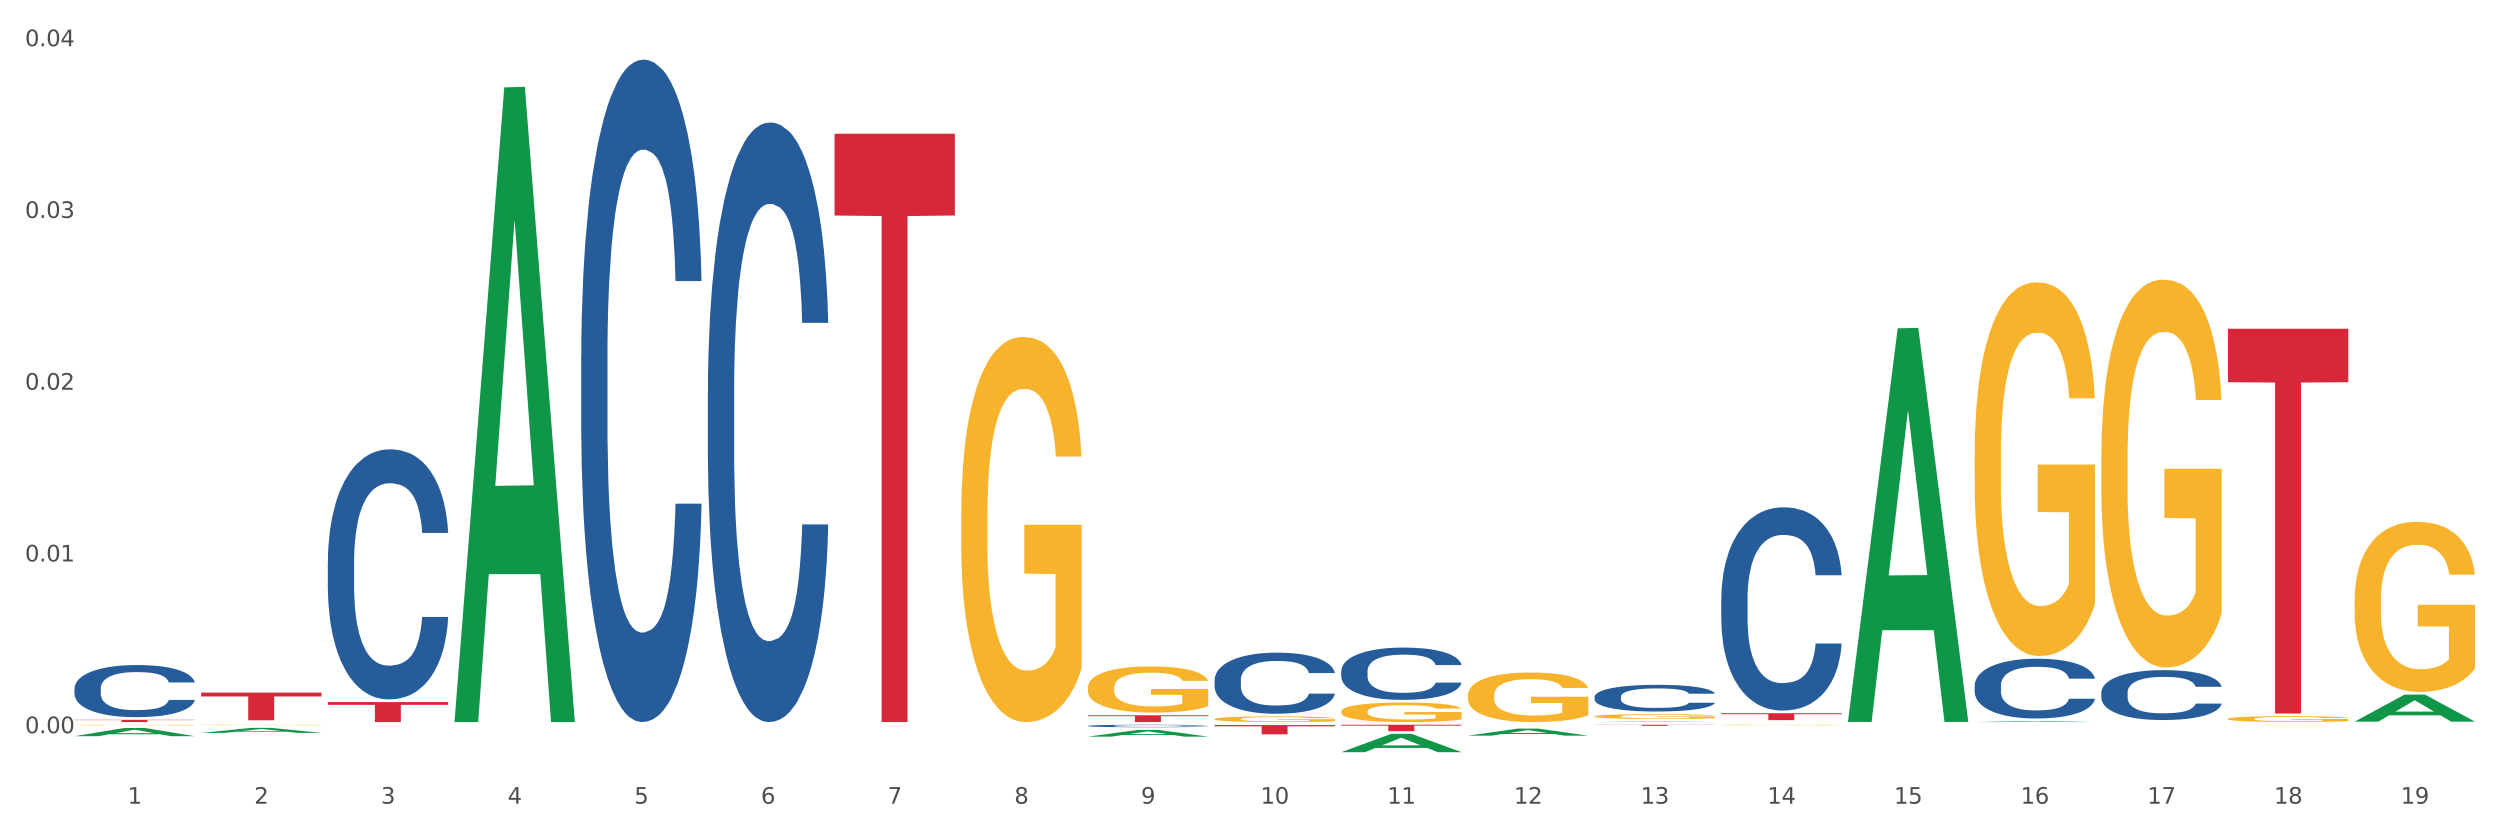 <?xml version="1.0" encoding="utf-8" standalone="no"?>
<!DOCTYPE svg PUBLIC "-//W3C//DTD SVG 1.1//EN"
  "http://www.w3.org/Graphics/SVG/1.1/DTD/svg11.dtd">
<svg xmlns:xlink="http://www.w3.org/1999/xlink" width="1080pt" height="360pt" viewBox="0 0 1080 360" xmlns="http://www.w3.org/2000/svg" version="1.1">
 <rect x="0" y="0" width="1080" height="360" fill="#333333" stroke="none"/>
 <defs>
  <style type="text/css">*{stroke-linejoin: round; stroke-linecap: butt}</style>
 </defs>
 <g id="figure_1">
  <g id="patch_1">
   <path d="M 0 360 
L 1080 360 
L 1080 0 
L 0 0 
z
" style="fill: #ffffff; stroke: #ffffff; stroke-linejoin: miter"/>
  </g>
  <g id="axes_1">
   <g id="matplotlib.axis_1">
    <g id="xtick_1">
     <g id="text_1">
      <!-- 1 -->
      <g style="fill: #4d4d4d" transform="translate(55.115 347.204) scale(0.096 -0.096)">
       <defs>
        <path id="DejaVuSans-31" d="M 794 531 
L 1825 531 
L 1825 4091 
L 703 3866 
L 703 4441 
L 1819 4666 
L 2450 4666 
L 2450 531 
L 3481 531 
L 3481 0 
L 794 0 
L 794 531 
z
" transform="scale(0.016)"/>
       </defs>
       <use xlink:href="#DejaVuSans-31"/>
      </g>
     </g>
    </g>
    <g id="xtick_2">
     <g id="text_2">
      <!-- 2 -->
      <g style="fill: #4d4d4d" transform="translate(109.839 347.204) scale(0.096 -0.096)">
       <defs>
        <path id="DejaVuSans-32" d="M 1228 531 
L 3431 531 
L 3431 0 
L 469 0 
L 469 531 
Q 828 903 1448 1529 
Q 2069 2156 2228 2338 
Q 2531 2678 2651 2914 
Q 2772 3150 2772 3378 
Q 2772 3750 2511 3984 
Q 2250 4219 1831 4219 
Q 1534 4219 1204 4116 
Q 875 4013 500 3803 
L 500 4441 
Q 881 4594 1212 4672 
Q 1544 4750 1819 4750 
Q 2544 4750 2975 4387 
Q 3406 4025 3406 3419 
Q 3406 3131 3298 2873 
Q 3191 2616 2906 2266 
Q 2828 2175 2409 1742 
Q 1991 1309 1228 531 
z
" transform="scale(0.016)"/>
       </defs>
       <use xlink:href="#DejaVuSans-32"/>
      </g>
     </g>
    </g>
    <g id="xtick_3">
     <g id="text_3">
      <!-- 3 -->
      <g style="fill: #4d4d4d" transform="translate(164.564 347.204) scale(0.096 -0.096)">
       <defs>
        <path id="DejaVuSans-33" d="M 2597 2516 
Q 3050 2419 3304 2112 
Q 3559 1806 3559 1356 
Q 3559 666 3084 287 
Q 2609 -91 1734 -91 
Q 1441 -91 1130 -33 
Q 819 25 488 141 
L 488 750 
Q 750 597 1062 519 
Q 1375 441 1716 441 
Q 2309 441 2620 675 
Q 2931 909 2931 1356 
Q 2931 1769 2642 2001 
Q 2353 2234 1838 2234 
L 1294 2234 
L 1294 2753 
L 1863 2753 
Q 2328 2753 2575 2939 
Q 2822 3125 2822 3475 
Q 2822 3834 2567 4026 
Q 2313 4219 1838 4219 
Q 1578 4219 1281 4162 
Q 984 4106 628 3988 
L 628 4550 
Q 988 4650 1302 4700 
Q 1616 4750 1894 4750 
Q 2613 4750 3031 4423 
Q 3450 4097 3450 3541 
Q 3450 3153 3228 2886 
Q 3006 2619 2597 2516 
z
" transform="scale(0.016)"/>
       </defs>
       <use xlink:href="#DejaVuSans-33"/>
      </g>
     </g>
    </g>
    <g id="xtick_4">
     <g id="text_4">
      <!-- 4 -->
      <g style="fill: #4d4d4d" transform="translate(219.288 347.204) scale(0.096 -0.096)">
       <defs>
        <path id="DejaVuSans-34" d="M 2419 4116 
L 825 1625 
L 2419 1625 
L 2419 4116 
z
M 2253 4666 
L 3047 4666 
L 3047 1625 
L 3713 1625 
L 3713 1100 
L 3047 1100 
L 3047 0 
L 2419 0 
L 2419 1100 
L 313 1100 
L 313 1709 
L 2253 4666 
z
" transform="scale(0.016)"/>
       </defs>
       <use xlink:href="#DejaVuSans-34"/>
      </g>
     </g>
    </g>
    <g id="xtick_5">
     <g id="text_5">
      <!-- 5 -->
      <g style="fill: #4d4d4d" transform="translate(274.012 347.204) scale(0.096 -0.096)">
       <defs>
        <path id="DejaVuSans-35" d="M 691 4666 
L 3169 4666 
L 3169 4134 
L 1269 4134 
L 1269 2991 
Q 1406 3038 1543 3061 
Q 1681 3084 1819 3084 
Q 2600 3084 3056 2656 
Q 3513 2228 3513 1497 
Q 3513 744 3044 326 
Q 2575 -91 1722 -91 
Q 1428 -91 1123 -41 
Q 819 9 494 109 
L 494 744 
Q 775 591 1075 516 
Q 1375 441 1709 441 
Q 2250 441 2565 725 
Q 2881 1009 2881 1497 
Q 2881 1984 2565 2268 
Q 2250 2553 1709 2553 
Q 1456 2553 1204 2497 
Q 953 2441 691 2322 
L 691 4666 
z
" transform="scale(0.016)"/>
       </defs>
       <use xlink:href="#DejaVuSans-35"/>
      </g>
     </g>
    </g>
    <g id="xtick_6">
     <g id="text_6">
      <!-- 6 -->
      <g style="fill: #4d4d4d" transform="translate(328.736 347.204) scale(0.096 -0.096)">
       <defs>
        <path id="DejaVuSans-36" d="M 2113 2584 
Q 1688 2584 1439 2293 
Q 1191 2003 1191 1497 
Q 1191 994 1439 701 
Q 1688 409 2113 409 
Q 2538 409 2786 701 
Q 3034 994 3034 1497 
Q 3034 2003 2786 2293 
Q 2538 2584 2113 2584 
z
M 3366 4563 
L 3366 3988 
Q 3128 4100 2886 4159 
Q 2644 4219 2406 4219 
Q 1781 4219 1451 3797 
Q 1122 3375 1075 2522 
Q 1259 2794 1537 2939 
Q 1816 3084 2150 3084 
Q 2853 3084 3261 2657 
Q 3669 2231 3669 1497 
Q 3669 778 3244 343 
Q 2819 -91 2113 -91 
Q 1303 -91 875 529 
Q 447 1150 447 2328 
Q 447 3434 972 4092 
Q 1497 4750 2381 4750 
Q 2619 4750 2861 4703 
Q 3103 4656 3366 4563 
z
" transform="scale(0.016)"/>
       </defs>
       <use xlink:href="#DejaVuSans-36"/>
      </g>
     </g>
    </g>
    <g id="xtick_7">
     <g id="text_7">
      <!-- 7 -->
      <g style="fill: #4d4d4d" transform="translate(383.461 347.204) scale(0.096 -0.096)">
       <defs>
        <path id="DejaVuSans-37" d="M 525 4666 
L 3525 4666 
L 3525 4397 
L 1831 0 
L 1172 0 
L 2766 4134 
L 525 4134 
L 525 4666 
z
" transform="scale(0.016)"/>
       </defs>
       <use xlink:href="#DejaVuSans-37"/>
      </g>
     </g>
    </g>
    <g id="xtick_8">
     <g id="text_8">
      <!-- 8 -->
      <g style="fill: #4d4d4d" transform="translate(438.185 347.204) scale(0.096 -0.096)">
       <defs>
        <path id="DejaVuSans-38" d="M 2034 2216 
Q 1584 2216 1326 1975 
Q 1069 1734 1069 1313 
Q 1069 891 1326 650 
Q 1584 409 2034 409 
Q 2484 409 2743 651 
Q 3003 894 3003 1313 
Q 3003 1734 2745 1975 
Q 2488 2216 2034 2216 
z
M 1403 2484 
Q 997 2584 770 2862 
Q 544 3141 544 3541 
Q 544 4100 942 4425 
Q 1341 4750 2034 4750 
Q 2731 4750 3128 4425 
Q 3525 4100 3525 3541 
Q 3525 3141 3298 2862 
Q 3072 2584 2669 2484 
Q 3125 2378 3379 2068 
Q 3634 1759 3634 1313 
Q 3634 634 3220 271 
Q 2806 -91 2034 -91 
Q 1263 -91 848 271 
Q 434 634 434 1313 
Q 434 1759 690 2068 
Q 947 2378 1403 2484 
z
M 1172 3481 
Q 1172 3119 1398 2916 
Q 1625 2713 2034 2713 
Q 2441 2713 2670 2916 
Q 2900 3119 2900 3481 
Q 2900 3844 2670 4047 
Q 2441 4250 2034 4250 
Q 1625 4250 1398 4047 
Q 1172 3844 1172 3481 
z
" transform="scale(0.016)"/>
       </defs>
       <use xlink:href="#DejaVuSans-38"/>
      </g>
     </g>
    </g>
    <g id="xtick_9">
     <g id="text_9">
      <!-- 9 -->
      <g style="fill: #4d4d4d" transform="translate(492.909 347.204) scale(0.096 -0.096)">
       <defs>
        <path id="DejaVuSans-39" d="M 703 97 
L 703 672 
Q 941 559 1184 500 
Q 1428 441 1663 441 
Q 2288 441 2617 861 
Q 2947 1281 2994 2138 
Q 2813 1869 2534 1725 
Q 2256 1581 1919 1581 
Q 1219 1581 811 2004 
Q 403 2428 403 3163 
Q 403 3881 828 4315 
Q 1253 4750 1959 4750 
Q 2769 4750 3195 4129 
Q 3622 3509 3622 2328 
Q 3622 1225 3098 567 
Q 2575 -91 1691 -91 
Q 1453 -91 1209 -44 
Q 966 3 703 97 
z
M 1959 2075 
Q 2384 2075 2632 2365 
Q 2881 2656 2881 3163 
Q 2881 3666 2632 3958 
Q 2384 4250 1959 4250 
Q 1534 4250 1286 3958 
Q 1038 3666 1038 3163 
Q 1038 2656 1286 2365 
Q 1534 2075 1959 2075 
z
" transform="scale(0.016)"/>
       </defs>
       <use xlink:href="#DejaVuSans-39"/>
      </g>
     </g>
    </g>
    <g id="xtick_10">
     <g id="text_10">
      <!-- 10 -->
      <g style="fill: #4d4d4d" transform="translate(544.58 347.204) scale(0.096 -0.096)">
       <defs>
        <path id="DejaVuSans-30" d="M 2034 4250 
Q 1547 4250 1301 3770 
Q 1056 3291 1056 2328 
Q 1056 1369 1301 889 
Q 1547 409 2034 409 
Q 2525 409 2770 889 
Q 3016 1369 3016 2328 
Q 3016 3291 2770 3770 
Q 2525 4250 2034 4250 
z
M 2034 4750 
Q 2819 4750 3233 4129 
Q 3647 3509 3647 2328 
Q 3647 1150 3233 529 
Q 2819 -91 2034 -91 
Q 1250 -91 836 529 
Q 422 1150 422 2328 
Q 422 3509 836 4129 
Q 1250 4750 2034 4750 
z
" transform="scale(0.016)"/>
       </defs>
       <use xlink:href="#DejaVuSans-31"/>
       <use xlink:href="#DejaVuSans-30" transform="translate(63.623 0)"/>
      </g>
     </g>
    </g>
    <g id="xtick_11">
     <g id="text_11">
      <!-- 11 -->
      <g style="fill: #4d4d4d" transform="translate(599.304 347.204) scale(0.096 -0.096)">
       <use xlink:href="#DejaVuSans-31"/>
       <use xlink:href="#DejaVuSans-31" transform="translate(63.623 0)"/>
      </g>
     </g>
    </g>
    <g id="xtick_12">
     <g id="text_12">
      <!-- 12 -->
      <g style="fill: #4d4d4d" transform="translate(654.028 347.204) scale(0.096 -0.096)">
       <use xlink:href="#DejaVuSans-31"/>
       <use xlink:href="#DejaVuSans-32" transform="translate(63.623 0)"/>
      </g>
     </g>
    </g>
    <g id="xtick_13">
     <g id="text_13">
      <!-- 13 -->
      <g style="fill: #4d4d4d" transform="translate(708.752 347.204) scale(0.096 -0.096)">
       <use xlink:href="#DejaVuSans-31"/>
       <use xlink:href="#DejaVuSans-33" transform="translate(63.623 0)"/>
      </g>
     </g>
    </g>
    <g id="xtick_14">
     <g id="text_14">
      <!-- 14 -->
      <g style="fill: #4d4d4d" transform="translate(763.477 347.204) scale(0.096 -0.096)">
       <use xlink:href="#DejaVuSans-31"/>
       <use xlink:href="#DejaVuSans-34" transform="translate(63.623 0)"/>
      </g>
     </g>
    </g>
    <g id="xtick_15">
     <g id="text_15">
      <!-- 15 -->
      <g style="fill: #4d4d4d" transform="translate(818.201 347.204) scale(0.096 -0.096)">
       <use xlink:href="#DejaVuSans-31"/>
       <use xlink:href="#DejaVuSans-35" transform="translate(63.623 0)"/>
      </g>
     </g>
    </g>
    <g id="xtick_16">
     <g id="text_16">
      <!-- 16 -->
      <g style="fill: #4d4d4d" transform="translate(872.925 347.204) scale(0.096 -0.096)">
       <use xlink:href="#DejaVuSans-31"/>
       <use xlink:href="#DejaVuSans-36" transform="translate(63.623 0)"/>
      </g>
     </g>
    </g>
    <g id="xtick_17">
     <g id="text_17">
      <!-- 17 -->
      <g style="fill: #4d4d4d" transform="translate(927.649 347.204) scale(0.096 -0.096)">
       <use xlink:href="#DejaVuSans-31"/>
       <use xlink:href="#DejaVuSans-37" transform="translate(63.623 0)"/>
      </g>
     </g>
    </g>
    <g id="xtick_18">
     <g id="text_18">
      <!-- 18 -->
      <g style="fill: #4d4d4d" transform="translate(982.374 347.204) scale(0.096 -0.096)">
       <use xlink:href="#DejaVuSans-31"/>
       <use xlink:href="#DejaVuSans-38" transform="translate(63.623 0)"/>
      </g>
     </g>
    </g>
    <g id="xtick_19">
     <g id="text_19">
      <!-- 19 -->
      <g style="fill: #4d4d4d" transform="translate(1037.098 347.204) scale(0.096 -0.096)">
       <use xlink:href="#DejaVuSans-31"/>
       <use xlink:href="#DejaVuSans-39" transform="translate(63.623 0)"/>
      </g>
     </g>
    </g>
    <g id="xtick_20"/>
    <g id="xtick_21"/>
    <g id="xtick_22"/>
    <g id="xtick_23"/>
    <g id="xtick_24"/>
    <g id="xtick_25"/>
    <g id="xtick_26"/>
    <g id="xtick_27"/>
    <g id="xtick_28"/>
    <g id="xtick_29"/>
    <g id="xtick_30"/>
    <g id="xtick_31"/>
    <g id="xtick_32"/>
    <g id="xtick_33"/>
    <g id="xtick_34"/>
    <g id="xtick_35"/>
    <g id="xtick_36"/>
    <g id="xtick_37"/>
   </g>
   <g id="matplotlib.axis_2">
    <g id="ytick_1">
     <g id="text_20">
      <!-- 0.00 -->
      <g style="fill: #4d4d4d" transform="translate(10.8 316.741) scale(0.096 -0.096)">
       <defs>
        <path id="DejaVuSans-2e" d="M 684 794 
L 1344 794 
L 1344 0 
L 684 0 
L 684 794 
z
" transform="scale(0.016)"/>
       </defs>
       <use xlink:href="#DejaVuSans-30"/>
       <use xlink:href="#DejaVuSans-2e" transform="translate(63.623 0)"/>
       <use xlink:href="#DejaVuSans-30" transform="translate(95.41 0)"/>
       <use xlink:href="#DejaVuSans-30" transform="translate(159.033 0)"/>
      </g>
     </g>
    </g>
    <g id="ytick_2">
     <g id="text_21">
      <!-- 0.01 -->
      <g style="fill: #4d4d4d" transform="translate(10.8 242.546) scale(0.096 -0.096)">
       <use xlink:href="#DejaVuSans-30"/>
       <use xlink:href="#DejaVuSans-2e" transform="translate(63.623 0)"/>
       <use xlink:href="#DejaVuSans-30" transform="translate(95.41 0)"/>
       <use xlink:href="#DejaVuSans-31" transform="translate(159.033 0)"/>
      </g>
     </g>
    </g>
    <g id="ytick_3">
     <g id="text_22">
      <!-- 0.02 -->
      <g style="fill: #4d4d4d" transform="translate(10.8 168.352) scale(0.096 -0.096)">
       <use xlink:href="#DejaVuSans-30"/>
       <use xlink:href="#DejaVuSans-2e" transform="translate(63.623 0)"/>
       <use xlink:href="#DejaVuSans-30" transform="translate(95.41 0)"/>
       <use xlink:href="#DejaVuSans-32" transform="translate(159.033 0)"/>
      </g>
     </g>
    </g>
    <g id="ytick_4">
     <g id="text_23">
      <!-- 0.03 -->
      <g style="fill: #4d4d4d" transform="translate(10.8 94.158) scale(0.096 -0.096)">
       <use xlink:href="#DejaVuSans-30"/>
       <use xlink:href="#DejaVuSans-2e" transform="translate(63.623 0)"/>
       <use xlink:href="#DejaVuSans-30" transform="translate(95.41 0)"/>
       <use xlink:href="#DejaVuSans-33" transform="translate(159.033 0)"/>
      </g>
     </g>
    </g>
    <g id="ytick_5">
     <g id="text_24">
      <!-- 0.04 -->
      <g style="fill: #4d4d4d" transform="translate(10.8 19.963) scale(0.096 -0.096)">
       <use xlink:href="#DejaVuSans-30"/>
       <use xlink:href="#DejaVuSans-2e" transform="translate(63.623 0)"/>
       <use xlink:href="#DejaVuSans-30" transform="translate(95.41 0)"/>
       <use xlink:href="#DejaVuSans-34" transform="translate(159.033 0)"/>
      </g>
     </g>
    </g>
    <g id="ytick_6"/>
    <g id="ytick_7"/>
    <g id="ytick_8"/>
    <g id="ytick_9"/>
   </g>
   <g id="PolyCollection_1">
    <path d="M 32.175 318.036 
L 32.229 318.033 
L 53.667 314.483 
L 62.564 314.48 
L 84.163 318.043 
L 73.873 318.043 
L 69.21 317.213 
L 47.075 317.213 
L 46.914 317.227 
L 42.412 318.043 
L 32.175 318.043 
L 32.175 318.036 
L 49.862 316.718 
L 66.423 316.715 
L 58.223 315.239 
L 58.115 315.233 
L 58.008 315.243 
L 49.808 316.715 
L 49.862 316.718 
L 32.175 318.036 
z
" clip-path="url(#p5cb397472e)" style="fill: #109648"/>
    <path d="M 688.866 313.093 
L 740.854 313.093 
L 740.854 313.159 
L 720.404 313.159 
L 720.404 313.564 
L 709.193 313.564 
L 709.193 313.159 
L 688.866 313.159 
L 688.866 313.094 
L 688.866 313.093 
z
" clip-path="url(#p5cb397472e)" style="fill: #d62839"/>
    <path d="M 579.418 313.093 
L 631.406 313.093 
L 631.406 313.48 
L 610.956 313.482 
L 610.956 315.874 
L 599.745 315.874 
L 599.745 313.482 
L 579.418 313.48 
L 579.418 313.096 
L 579.418 313.093 
z
" clip-path="url(#p5cb397472e)" style="fill: #d62839"/>
    <path d="M 524.693 313.221 
L 576.682 313.221 
L 576.682 313.778 
L 556.231 313.782 
L 556.231 317.233 
L 545.021 317.233 
L 545.021 313.782 
L 524.693 313.778 
L 524.693 313.225 
L 524.693 313.221 
z
" clip-path="url(#p5cb397472e)" style="fill: #d62839"/>
    <path d="M 469.969 308.984 
L 521.957 308.984 
L 521.957 309.396 
L 501.507 309.398 
L 501.507 311.944 
L 490.296 311.944 
L 490.296 309.398 
L 469.969 309.396 
L 469.969 308.987 
L 469.969 308.984 
z
" clip-path="url(#p5cb397472e)" style="fill: #d62839"/>
    <path d="M 360.521 57.78 
L 412.509 57.78 
L 412.509 93.1 
L 392.058 93.339 
L 392.058 311.944 
L 380.848 311.944 
L 380.848 93.339 
L 360.521 93.1 
L 360.521 58.019 
L 360.521 57.78 
z
" clip-path="url(#p5cb397472e)" style="fill: #d62839"/>
    <path d="M 141.624 303.299 
L 193.612 303.299 
L 193.612 304.501 
L 173.161 304.509 
L 173.161 311.944 
L 161.951 311.944 
L 161.951 304.509 
L 141.624 304.501 
L 141.624 303.307 
L 141.624 303.299 
z
" clip-path="url(#p5cb397472e)" style="fill: #d62839"/>
    <path d="M 86.899 299.211 
L 138.887 299.211 
L 138.887 300.869 
L 118.437 300.88 
L 118.437 311.145 
L 107.226 311.145 
L 107.226 300.88 
L 86.899 300.869 
L 86.899 299.222 
L 86.899 299.211 
z
" clip-path="url(#p5cb397472e)" style="fill: #d62839"/>
    <path d="M 32.175 310.954 
L 84.163 310.954 
L 84.163 311.091 
L 63.713 311.092 
L 63.713 311.944 
L 52.502 311.944 
L 52.502 311.092 
L 32.175 311.091 
L 32.175 310.954 
L 32.175 310.954 
z
" clip-path="url(#p5cb397472e)" style="fill: #d62839"/>
    <path d="M 141.624 242.649 
L 141.685 242.55 
L 141.685 239.787 
L 141.869 236.038 
L 142.545 229.13 
L 143.406 223.901 
L 144.88 217.783 
L 145.679 215.217 
L 146.724 212.356 
L 148.875 207.718 
L 151.333 203.771 
L 153.054 201.6 
L 154.344 200.219 
L 157.232 197.752 
L 158.891 196.666 
L 160.612 195.778 
L 162.087 195.186 
L 164.545 194.496 
L 166.511 194.2 
L 168.785 194.101 
L 170.69 194.2 
L 173.21 194.594 
L 176.897 195.778 
L 178.31 196.469 
L 180.215 197.653 
L 182.182 199.232 
L 183.779 200.811 
L 185.623 203.08 
L 187.528 206.041 
L 189.371 209.79 
L 190.662 213.244 
L 191.707 216.895 
L 192.628 221.335 
L 193.304 226.17 
L 193.612 230.216 
L 182.366 230.216 
L 182.059 226.565 
L 181.444 222.618 
L 180.83 219.954 
L 180.154 217.783 
L 179.109 215.316 
L 178.187 213.737 
L 176.651 211.862 
L 175.238 210.678 
L 174.07 209.988 
L 172.657 209.396 
L 169.645 208.803 
L 167.495 208.803 
L 166.143 209.001 
L 164.484 209.494 
L 163.07 210.185 
L 161.411 211.369 
L 160.12 212.652 
L 158.83 214.329 
L 158.093 215.513 
L 156.986 217.684 
L 156.249 219.46 
L 155.266 222.519 
L 154.713 224.69 
L 153.73 230.315 
L 153.299 234.459 
L 153.115 237.32 
L 152.992 240.478 
L 152.992 255.871 
L 153.361 262.779 
L 153.668 265.739 
L 154.16 269.094 
L 155.081 273.435 
L 156.433 277.678 
L 157.847 280.737 
L 159.014 282.612 
L 160.12 283.994 
L 161.227 285.079 
L 162.579 286.066 
L 163.685 286.658 
L 165.344 287.25 
L 167.31 287.546 
L 168.847 287.546 
L 171.981 287.053 
L 173.394 286.559 
L 174.746 285.868 
L 176.221 284.783 
L 177.388 283.599 
L 178.064 282.711 
L 179.17 280.836 
L 180.031 278.863 
L 180.768 276.593 
L 181.26 274.62 
L 181.813 271.659 
L 182.243 268.304 
L 182.366 266.528 
L 193.612 266.528 
L 193.366 270.08 
L 192.936 273.534 
L 192.075 278.172 
L 191.399 280.836 
L 190.355 284.092 
L 189.249 286.855 
L 187.712 289.914 
L 186.299 292.184 
L 184.824 294.157 
L 183.226 295.933 
L 180.338 298.4 
L 179.293 299.091 
L 177.081 300.275 
L 175.36 300.966 
L 172.841 301.656 
L 170.26 302.051 
L 167.556 302.15 
L 165.16 301.952 
L 162.517 301.36 
L 160.858 300.768 
L 159.014 299.88 
L 156.864 298.499 
L 154.836 296.821 
L 152.931 294.848 
L 151.149 292.578 
L 149.489 290.013 
L 147.339 285.77 
L 145.741 281.625 
L 144.573 277.777 
L 143.774 274.521 
L 142.975 270.377 
L 142.545 267.515 
L 141.869 260.608 
L 141.624 254.194 
L 141.624 242.649 
z
" clip-path="url(#p5cb397472e)" style="fill: #255c99"/>
    <path d="M 1017.212 259.397 
L 1017.273 259.33 
L 1017.273 256.914 
L 1017.396 254.834 
L 1018.01 249.801 
L 1018.931 245.64 
L 1019.606 243.426 
L 1020.281 241.614 
L 1021.079 239.802 
L 1022.061 237.923 
L 1023.841 235.172 
L 1024.946 233.763 
L 1026.296 232.286 
L 1028.751 230.139 
L 1030.531 228.931 
L 1032.373 227.925 
L 1035.38 226.717 
L 1037.344 226.18 
L 1039.431 225.777 
L 1041.948 225.509 
L 1043.85 225.442 
L 1048.024 225.643 
L 1051.584 226.247 
L 1053.303 226.717 
L 1055.512 227.522 
L 1056.679 228.059 
L 1058.581 229.132 
L 1060.546 230.542 
L 1061.896 231.75 
L 1063.921 234.031 
L 1065.456 236.313 
L 1066.868 239.131 
L 1067.604 241.077 
L 1068.157 242.889 
L 1068.648 244.969 
L 1069.139 248.257 
L 1058.09 248.257 
L 1057.661 245.909 
L 1056.986 243.694 
L 1056.004 241.547 
L 1055.144 240.205 
L 1053.671 238.527 
L 1052.321 237.454 
L 1050.909 236.648 
L 1049.19 235.977 
L 1047.84 235.642 
L 1045.937 235.373 
L 1042.193 235.44 
L 1039.677 235.977 
L 1037.958 236.648 
L 1036.853 237.252 
L 1035.871 237.923 
L 1034.766 238.863 
L 1033.477 240.272 
L 1032.557 241.547 
L 1031.636 243.157 
L 1030.899 244.768 
L 1030.224 246.647 
L 1029.672 248.66 
L 1029.242 250.74 
L 1028.874 253.29 
L 1028.567 257.518 
L 1028.567 266.711 
L 1028.69 268.792 
L 1028.997 271.543 
L 1029.365 273.623 
L 1029.979 276.106 
L 1030.531 277.784 
L 1031.575 280.2 
L 1032.741 282.213 
L 1033.662 283.488 
L 1034.582 284.561 
L 1036.178 286.038 
L 1037.958 287.246 
L 1039.493 287.984 
L 1041.579 288.655 
L 1042.991 288.923 
L 1044.219 289.057 
L 1047.226 289.057 
L 1049.375 288.856 
L 1051.768 288.386 
L 1053.61 287.782 
L 1055.144 287.044 
L 1056.863 285.836 
L 1057.968 284.696 
L 1057.968 270.671 
L 1044.464 270.604 
L 1044.464 261.276 
L 1069.2 261.276 
L 1069.2 288.655 
L 1068.157 290.064 
L 1066.99 291.339 
L 1065.763 292.48 
L 1063.921 293.889 
L 1061.712 295.231 
L 1059.748 296.171 
L 1057.661 296.976 
L 1055.206 297.714 
L 1052.014 298.385 
L 1050.05 298.654 
L 1047.595 298.855 
L 1044.71 298.922 
L 1042.193 298.788 
L 1039.738 298.452 
L 1037.16 297.848 
L 1034.644 296.976 
L 1032.741 296.104 
L 1030.838 295.03 
L 1028.813 293.621 
L 1027.217 292.279 
L 1025.989 291.071 
L 1024.639 289.527 
L 1023.166 287.514 
L 1022.061 285.702 
L 1021.079 283.823 
L 1020.035 281.407 
L 1019.299 279.327 
L 1018.562 276.71 
L 1018.133 274.764 
L 1017.642 271.744 
L 1017.273 267.517 
L 1017.212 259.397 
z
" clip-path="url(#p5cb397472e)" style="fill: #f7b32b"/>
    <path d="M 962.488 310.552 
L 962.549 310.549 
L 962.549 310.467 
L 962.672 310.396 
L 963.286 310.224 
L 964.206 310.082 
L 964.881 310.006 
L 965.557 309.944 
L 966.355 309.882 
L 967.337 309.818 
L 969.117 309.724 
L 970.221 309.675 
L 971.572 309.625 
L 974.027 309.552 
L 975.807 309.51 
L 977.648 309.476 
L 980.656 309.435 
L 982.62 309.416 
L 984.707 309.403 
L 987.223 309.393 
L 989.126 309.391 
L 993.3 309.398 
L 996.86 309.419 
L 998.579 309.435 
L 1000.788 309.462 
L 1001.954 309.481 
L 1003.857 309.517 
L 1005.821 309.565 
L 1007.172 309.607 
L 1009.197 309.685 
L 1010.732 309.763 
L 1012.143 309.859 
L 1012.88 309.926 
L 1013.432 309.987 
L 1013.923 310.059 
L 1014.414 310.171 
L 1003.366 310.171 
L 1002.936 310.091 
L 1002.261 310.015 
L 1001.279 309.942 
L 1000.42 309.896 
L 998.947 309.838 
L 997.596 309.802 
L 996.185 309.774 
L 994.466 309.751 
L 993.116 309.74 
L 991.213 309.731 
L 987.469 309.733 
L 984.952 309.751 
L 983.234 309.774 
L 982.129 309.795 
L 981.147 309.818 
L 980.042 309.85 
L 978.753 309.898 
L 977.832 309.942 
L 976.912 309.997 
L 976.175 310.052 
L 975.5 310.116 
L 974.948 310.185 
L 974.518 310.256 
L 974.15 310.343 
L 973.843 310.488 
L 973.843 310.802 
L 973.966 310.873 
L 974.272 310.967 
L 974.641 311.038 
L 975.255 311.123 
L 975.807 311.18 
L 976.85 311.263 
L 978.017 311.332 
L 978.937 311.375 
L 979.858 311.412 
L 981.454 311.462 
L 983.234 311.504 
L 984.768 311.529 
L 986.855 311.552 
L 988.267 311.561 
L 989.494 311.566 
L 992.502 311.566 
L 994.65 311.559 
L 997.044 311.543 
L 998.885 311.522 
L 1000.42 311.497 
L 1002.139 311.456 
L 1003.243 311.417 
L 1003.243 310.937 
L 989.74 310.935 
L 989.74 310.616 
L 1014.476 310.616 
L 1014.476 311.552 
L 1013.432 311.6 
L 1012.266 311.644 
L 1011.038 311.683 
L 1009.197 311.731 
L 1006.987 311.777 
L 1005.023 311.809 
L 1002.936 311.836 
L 1000.481 311.862 
L 997.29 311.885 
L 995.325 311.894 
L 992.87 311.901 
L 989.985 311.903 
L 987.469 311.898 
L 985.014 311.887 
L 982.436 311.866 
L 979.919 311.836 
L 978.017 311.807 
L 976.114 311.77 
L 974.088 311.722 
L 972.492 311.676 
L 971.265 311.635 
L 969.915 311.582 
L 968.441 311.513 
L 967.337 311.451 
L 966.355 311.387 
L 965.311 311.304 
L 964.575 311.233 
L 963.838 311.144 
L 963.408 311.077 
L 962.917 310.974 
L 962.549 310.829 
L 962.488 310.552 
z
" clip-path="url(#p5cb397472e)" style="fill: #f7b32b"/>
    <path d="M 907.763 198.215 
L 907.825 198.062 
L 907.825 192.553 
L 907.948 187.809 
L 908.561 176.332 
L 909.482 166.844 
L 910.157 161.795 
L 910.832 157.663 
L 911.63 153.531 
L 912.612 149.246 
L 914.392 142.972 
L 915.497 139.759 
L 916.847 136.392 
L 919.303 131.495 
L 921.083 128.741 
L 922.924 126.446 
L 925.932 123.691 
L 927.896 122.467 
L 929.983 121.549 
L 932.499 120.937 
L 934.402 120.784 
L 938.576 121.243 
L 942.136 122.62 
L 943.854 123.691 
L 946.064 125.527 
L 947.23 126.752 
L 949.133 129.2 
L 951.097 132.414 
L 952.447 135.168 
L 954.473 140.371 
L 956.007 145.574 
L 957.419 152.001 
L 958.156 156.439 
L 958.708 160.57 
L 959.199 165.314 
L 959.69 172.812 
L 948.642 172.812 
L 948.212 167.457 
L 947.537 162.407 
L 946.555 157.51 
L 945.696 154.449 
L 944.223 150.624 
L 942.872 148.175 
L 941.46 146.339 
L 939.742 144.809 
L 938.392 144.044 
L 936.489 143.431 
L 932.745 143.584 
L 930.228 144.809 
L 928.51 146.339 
L 927.405 147.716 
L 926.423 149.246 
L 925.318 151.389 
L 924.029 154.602 
L 923.108 157.51 
L 922.187 161.182 
L 921.451 164.855 
L 920.776 169.14 
L 920.223 173.731 
L 919.794 178.474 
L 919.425 184.289 
L 919.119 193.93 
L 919.119 214.895 
L 919.241 219.638 
L 919.548 225.913 
L 919.916 230.656 
L 920.53 236.318 
L 921.083 240.144 
L 922.126 245.653 
L 923.292 250.244 
L 924.213 253.151 
L 925.134 255.6 
L 926.73 258.966 
L 928.51 261.721 
L 930.044 263.404 
L 932.131 264.934 
L 933.543 265.546 
L 934.77 265.852 
L 937.778 265.852 
L 939.926 265.393 
L 942.32 264.322 
L 944.161 262.945 
L 945.696 261.262 
L 947.414 258.507 
L 948.519 255.906 
L 948.519 223.923 
L 935.016 223.77 
L 935.016 202.5 
L 959.751 202.5 
L 959.751 264.934 
L 958.708 268.148 
L 957.542 271.055 
L 956.314 273.657 
L 954.473 276.87 
L 952.263 279.931 
L 950.299 282.073 
L 948.212 283.909 
L 945.757 285.593 
L 942.565 287.123 
L 940.601 287.735 
L 938.146 288.194 
L 935.261 288.347 
L 932.745 288.041 
L 930.29 287.276 
L 927.712 285.899 
L 925.195 283.909 
L 923.292 281.92 
L 921.39 279.472 
L 919.364 276.258 
L 917.768 273.198 
L 916.541 270.443 
L 915.19 266.924 
L 913.717 262.333 
L 912.612 258.201 
L 911.63 253.916 
L 910.587 248.407 
L 909.85 243.664 
L 909.114 237.696 
L 908.684 233.258 
L 908.193 226.372 
L 907.825 216.731 
L 907.763 198.215 
z
" clip-path="url(#p5cb397472e)" style="fill: #f7b32b"/>
    <path d="M 853.039 196.555 
L 853.1 196.408 
L 853.1 191.099 
L 853.223 186.527 
L 853.837 175.466 
L 854.758 166.323 
L 855.433 161.456 
L 856.108 157.474 
L 856.906 153.493 
L 857.888 149.363 
L 859.668 143.317 
L 860.773 140.22 
L 862.123 136.975 
L 864.578 132.256 
L 866.358 129.602 
L 868.2 127.39 
L 871.207 124.735 
L 873.171 123.555 
L 875.258 122.67 
L 877.775 122.081 
L 879.678 121.933 
L 883.851 122.376 
L 887.411 123.703 
L 889.13 124.735 
L 891.34 126.505 
L 892.506 127.685 
L 894.409 130.044 
L 896.373 133.141 
L 897.723 135.796 
L 899.749 140.81 
L 901.283 145.824 
L 902.695 152.018 
L 903.431 156.295 
L 903.984 160.276 
L 904.475 164.848 
L 904.966 172.074 
L 893.918 172.074 
L 893.488 166.913 
L 892.813 162.046 
L 891.831 157.327 
L 890.971 154.377 
L 889.498 150.691 
L 888.148 148.331 
L 886.736 146.561 
L 885.018 145.087 
L 883.667 144.349 
L 881.765 143.759 
L 878.02 143.907 
L 875.504 145.087 
L 873.785 146.561 
L 872.68 147.889 
L 871.698 149.363 
L 870.594 151.428 
L 869.305 154.525 
L 868.384 157.327 
L 867.463 160.866 
L 866.727 164.406 
L 866.051 168.535 
L 865.499 172.959 
L 865.069 177.531 
L 864.701 183.135 
L 864.394 192.426 
L 864.394 212.63 
L 864.517 217.202 
L 864.824 223.248 
L 865.192 227.82 
L 865.806 233.276 
L 866.358 236.963 
L 867.402 242.272 
L 868.568 246.696 
L 869.489 249.498 
L 870.409 251.858 
L 872.005 255.103 
L 873.785 257.757 
L 875.32 259.379 
L 877.407 260.854 
L 878.818 261.444 
L 880.046 261.739 
L 883.053 261.739 
L 885.202 261.296 
L 887.596 260.264 
L 889.437 258.937 
L 890.971 257.315 
L 892.69 254.66 
L 893.795 252.153 
L 893.795 221.331 
L 880.291 221.183 
L 880.291 200.684 
L 905.027 200.684 
L 905.027 260.854 
L 903.984 263.951 
L 902.818 266.753 
L 901.59 269.26 
L 899.749 272.357 
L 897.539 275.307 
L 895.575 277.371 
L 893.488 279.141 
L 891.033 280.763 
L 887.841 282.238 
L 885.877 282.828 
L 883.422 283.27 
L 880.537 283.418 
L 878.02 283.123 
L 875.565 282.385 
L 872.987 281.058 
L 870.471 279.141 
L 868.568 277.224 
L 866.665 274.864 
L 864.64 271.767 
L 863.044 268.818 
L 861.816 266.163 
L 860.466 262.771 
L 858.993 258.347 
L 857.888 254.365 
L 856.906 250.236 
L 855.863 244.927 
L 855.126 240.355 
L 854.389 234.604 
L 853.96 230.327 
L 853.469 223.69 
L 853.1 214.4 
L 853.039 196.555 
z
" clip-path="url(#p5cb397472e)" style="fill: #f7b32b"/>
    <path d="M 743.591 313.209 
L 743.652 313.209 
L 743.652 313.201 
L 743.775 313.194 
L 744.388 313.177 
L 745.309 313.162 
L 745.984 313.155 
L 746.66 313.149 
L 747.457 313.142 
L 748.44 313.136 
L 750.22 313.127 
L 751.324 313.122 
L 752.675 313.117 
L 755.13 313.109 
L 756.91 313.105 
L 758.751 313.102 
L 761.759 313.098 
L 763.723 313.096 
L 765.81 313.095 
L 768.326 313.094 
L 770.229 313.093 
L 774.403 313.094 
L 777.963 313.096 
L 779.681 313.098 
L 781.891 313.101 
L 783.057 313.102 
L 784.96 313.106 
L 786.924 313.111 
L 788.275 313.115 
L 790.3 313.123 
L 791.835 313.131 
L 793.246 313.14 
L 793.983 313.147 
L 794.535 313.153 
L 795.026 313.16 
L 795.517 313.171 
L 784.469 313.171 
L 784.039 313.163 
L 783.364 313.156 
L 782.382 313.148 
L 781.523 313.144 
L 780.05 313.138 
L 778.699 313.134 
L 777.288 313.132 
L 775.569 313.129 
L 774.219 313.128 
L 772.316 313.127 
L 768.572 313.128 
L 766.055 313.129 
L 764.337 313.132 
L 763.232 313.134 
L 762.25 313.136 
L 761.145 313.139 
L 759.856 313.144 
L 758.935 313.148 
L 758.015 313.154 
L 757.278 313.159 
L 756.603 313.166 
L 756.051 313.173 
L 755.621 313.18 
L 755.253 313.188 
L 754.946 313.203 
L 754.946 313.234 
L 755.068 313.241 
L 755.375 313.251 
L 755.744 313.258 
L 756.357 313.266 
L 756.91 313.272 
L 757.953 313.28 
L 759.119 313.287 
L 760.04 313.292 
L 760.961 313.295 
L 762.557 313.3 
L 764.337 313.304 
L 765.871 313.307 
L 767.958 313.309 
L 769.37 313.31 
L 770.597 313.311 
L 773.605 313.311 
L 775.753 313.31 
L 778.147 313.308 
L 779.988 313.306 
L 781.523 313.304 
L 783.241 313.3 
L 784.346 313.296 
L 784.346 313.248 
L 770.843 313.248 
L 770.843 313.216 
L 795.579 313.216 
L 795.579 313.309 
L 794.535 313.314 
L 793.369 313.318 
L 792.141 313.322 
L 790.3 313.327 
L 788.09 313.332 
L 786.126 313.335 
L 784.039 313.338 
L 781.584 313.34 
L 778.392 313.342 
L 776.428 313.343 
L 773.973 313.344 
L 771.088 313.344 
L 768.572 313.344 
L 766.117 313.343 
L 763.539 313.341 
L 761.022 313.338 
L 759.119 313.335 
L 757.217 313.331 
L 755.191 313.326 
L 753.595 313.322 
L 752.368 313.317 
L 751.017 313.312 
L 749.544 313.305 
L 748.44 313.299 
L 747.457 313.293 
L 746.414 313.284 
L 745.677 313.277 
L 744.941 313.268 
L 744.511 313.262 
L 744.02 313.251 
L 743.652 313.237 
L 743.591 313.209 
z
" clip-path="url(#p5cb397472e)" style="fill: #f7b32b"/>
    <path d="M 688.866 309.461 
L 688.928 309.46 
L 688.928 309.392 
L 689.05 309.335 
L 689.664 309.195 
L 690.585 309.079 
L 691.26 309.018 
L 691.935 308.967 
L 692.733 308.917 
L 693.715 308.865 
L 695.495 308.789 
L 696.6 308.749 
L 697.95 308.708 
L 700.406 308.649 
L 702.186 308.615 
L 704.027 308.587 
L 707.034 308.554 
L 708.999 308.539 
L 711.086 308.528 
L 713.602 308.52 
L 715.505 308.518 
L 719.679 308.524 
L 723.239 308.541 
L 724.957 308.554 
L 727.167 308.576 
L 728.333 308.591 
L 730.236 308.621 
L 732.2 308.66 
L 733.55 308.694 
L 735.576 308.757 
L 737.11 308.82 
L 738.522 308.899 
L 739.258 308.953 
L 739.811 309.003 
L 740.302 309.061 
L 740.793 309.152 
L 729.745 309.152 
L 729.315 309.087 
L 728.64 309.025 
L 727.658 308.966 
L 726.799 308.928 
L 725.325 308.882 
L 723.975 308.852 
L 722.563 308.83 
L 720.845 308.811 
L 719.494 308.802 
L 717.592 308.794 
L 713.848 308.796 
L 711.331 308.811 
L 709.612 308.83 
L 708.508 308.846 
L 707.526 308.865 
L 706.421 308.891 
L 705.132 308.93 
L 704.211 308.966 
L 703.29 309.01 
L 702.554 309.055 
L 701.879 309.107 
L 701.326 309.163 
L 700.897 309.221 
L 700.528 309.292 
L 700.221 309.409 
L 700.221 309.665 
L 700.344 309.722 
L 700.651 309.799 
L 701.019 309.857 
L 701.633 309.926 
L 702.186 309.972 
L 703.229 310.039 
L 704.395 310.095 
L 705.316 310.131 
L 706.237 310.16 
L 707.832 310.201 
L 709.612 310.235 
L 711.147 310.255 
L 713.234 310.274 
L 714.645 310.282 
L 715.873 310.285 
L 718.881 310.285 
L 721.029 310.28 
L 723.423 310.267 
L 725.264 310.25 
L 726.799 310.229 
L 728.517 310.196 
L 729.622 310.164 
L 729.622 309.775 
L 716.119 309.773 
L 716.119 309.514 
L 740.854 309.514 
L 740.854 310.274 
L 739.811 310.313 
L 738.645 310.349 
L 737.417 310.38 
L 735.576 310.419 
L 733.366 310.457 
L 731.402 310.483 
L 729.315 310.505 
L 726.86 310.526 
L 723.668 310.544 
L 721.704 310.552 
L 719.249 310.557 
L 716.364 310.559 
L 713.848 310.555 
L 711.392 310.546 
L 708.814 310.529 
L 706.298 310.505 
L 704.395 310.481 
L 702.492 310.451 
L 700.467 310.412 
L 698.871 310.375 
L 697.643 310.341 
L 696.293 310.298 
L 694.82 310.242 
L 693.715 310.192 
L 692.733 310.14 
L 691.69 310.073 
L 690.953 310.015 
L 690.217 309.942 
L 689.787 309.888 
L 689.296 309.804 
L 688.928 309.687 
L 688.866 309.461 
z
" clip-path="url(#p5cb397472e)" style="fill: #f7b32b"/>
    <path d="M 634.142 300.428 
L 634.203 300.408 
L 634.203 299.704 
L 634.326 299.098 
L 634.94 297.632 
L 635.861 296.419 
L 636.536 295.774 
L 637.211 295.246 
L 638.009 294.718 
L 638.991 294.171 
L 640.771 293.369 
L 641.876 292.959 
L 643.226 292.528 
L 645.681 291.903 
L 647.461 291.551 
L 649.303 291.258 
L 652.31 290.906 
L 654.274 290.749 
L 656.361 290.632 
L 658.878 290.554 
L 660.781 290.534 
L 664.954 290.593 
L 668.514 290.769 
L 670.233 290.906 
L 672.443 291.14 
L 673.609 291.297 
L 675.512 291.61 
L 677.476 292.02 
L 678.826 292.372 
L 680.851 293.037 
L 682.386 293.702 
L 683.798 294.523 
L 684.534 295.09 
L 685.087 295.618 
L 685.578 296.224 
L 686.069 297.182 
L 675.02 297.182 
L 674.591 296.498 
L 673.916 295.852 
L 672.934 295.227 
L 672.074 294.836 
L 670.601 294.347 
L 669.251 294.034 
L 667.839 293.799 
L 666.121 293.604 
L 664.77 293.506 
L 662.867 293.428 
L 659.123 293.447 
L 656.607 293.604 
L 654.888 293.799 
L 653.783 293.975 
L 652.801 294.171 
L 651.696 294.445 
L 650.407 294.855 
L 649.487 295.227 
L 648.566 295.696 
L 647.83 296.165 
L 647.154 296.713 
L 646.602 297.299 
L 646.172 297.905 
L 645.804 298.648 
L 645.497 299.88 
L 645.497 302.559 
L 645.62 303.165 
L 645.927 303.967 
L 646.295 304.573 
L 646.909 305.296 
L 647.461 305.785 
L 648.505 306.489 
L 649.671 307.076 
L 650.592 307.447 
L 651.512 307.76 
L 653.108 308.19 
L 654.888 308.542 
L 656.423 308.757 
L 658.51 308.953 
L 659.921 309.031 
L 661.149 309.07 
L 664.156 309.07 
L 666.305 309.011 
L 668.698 308.874 
L 670.54 308.698 
L 672.074 308.483 
L 673.793 308.131 
L 674.898 307.799 
L 674.898 303.713 
L 661.394 303.693 
L 661.394 300.975 
L 686.13 300.975 
L 686.13 308.953 
L 685.087 309.363 
L 683.92 309.735 
L 682.693 310.067 
L 680.851 310.478 
L 678.642 310.869 
L 676.678 311.142 
L 674.591 311.377 
L 672.136 311.592 
L 668.944 311.788 
L 666.98 311.866 
L 664.525 311.925 
L 661.64 311.944 
L 659.123 311.905 
L 656.668 311.807 
L 654.09 311.631 
L 651.574 311.377 
L 649.671 311.123 
L 647.768 310.81 
L 645.743 310.399 
L 644.147 310.008 
L 642.919 309.656 
L 641.569 309.207 
L 640.096 308.62 
L 638.991 308.092 
L 638.009 307.545 
L 636.965 306.841 
L 636.229 306.235 
L 635.492 305.472 
L 635.063 304.905 
L 634.572 304.025 
L 634.203 302.794 
L 634.142 300.428 
z
" clip-path="url(#p5cb397472e)" style="fill: #f7b32b"/>
    <path d="M 579.418 307.4 
L 579.479 307.392 
L 579.479 307.114 
L 579.602 306.875 
L 580.216 306.296 
L 581.136 305.818 
L 581.812 305.563 
L 582.487 305.355 
L 583.285 305.147 
L 584.267 304.931 
L 586.047 304.614 
L 587.152 304.452 
L 588.502 304.283 
L 590.957 304.036 
L 592.737 303.897 
L 594.578 303.781 
L 597.586 303.642 
L 599.55 303.581 
L 601.637 303.534 
L 604.154 303.503 
L 606.056 303.496 
L 610.23 303.519 
L 613.79 303.588 
L 615.509 303.642 
L 617.718 303.735 
L 618.884 303.797 
L 620.787 303.92 
L 622.751 304.082 
L 624.102 304.221 
L 626.127 304.483 
L 627.662 304.746 
L 629.073 305.07 
L 629.81 305.293 
L 630.362 305.502 
L 630.853 305.741 
L 631.344 306.119 
L 620.296 306.119 
L 619.867 305.849 
L 619.191 305.594 
L 618.209 305.347 
L 617.35 305.193 
L 615.877 305 
L 614.527 304.877 
L 613.115 304.784 
L 611.396 304.707 
L 610.046 304.669 
L 608.143 304.638 
L 604.399 304.645 
L 601.882 304.707 
L 600.164 304.784 
L 599.059 304.854 
L 598.077 304.931 
L 596.972 305.039 
L 595.683 305.201 
L 594.763 305.347 
L 593.842 305.533 
L 593.105 305.718 
L 592.43 305.934 
L 591.878 306.165 
L 591.448 306.404 
L 591.08 306.698 
L 590.773 307.184 
L 590.773 308.241 
L 590.896 308.48 
L 591.203 308.796 
L 591.571 309.035 
L 592.185 309.321 
L 592.737 309.514 
L 593.78 309.792 
L 594.947 310.023 
L 595.867 310.17 
L 596.788 310.293 
L 598.384 310.463 
L 600.164 310.602 
L 601.698 310.686 
L 603.785 310.764 
L 605.197 310.795 
L 606.425 310.81 
L 609.432 310.81 
L 611.58 310.787 
L 613.974 310.733 
L 615.816 310.663 
L 617.35 310.578 
L 619.069 310.44 
L 620.173 310.308 
L 620.173 308.696 
L 606.67 308.688 
L 606.67 307.616 
L 631.406 307.616 
L 631.406 310.764 
L 630.362 310.926 
L 629.196 311.072 
L 627.969 311.203 
L 626.127 311.365 
L 623.918 311.52 
L 621.953 311.628 
L 619.867 311.72 
L 617.411 311.805 
L 614.22 311.882 
L 612.256 311.913 
L 609.8 311.936 
L 606.916 311.944 
L 604.399 311.929 
L 601.944 311.89 
L 599.366 311.821 
L 596.849 311.72 
L 594.947 311.62 
L 593.044 311.497 
L 591.018 311.335 
L 589.423 311.18 
L 588.195 311.041 
L 586.845 310.864 
L 585.372 310.632 
L 584.267 310.424 
L 583.285 310.208 
L 582.241 309.93 
L 581.505 309.691 
L 580.768 309.39 
L 580.338 309.167 
L 579.847 308.819 
L 579.479 308.333 
L 579.418 307.4 
z
" clip-path="url(#p5cb397472e)" style="fill: #f7b32b"/>
    <path d="M 251.072 154.347 
L 251.134 154.085 
L 251.134 146.767 
L 251.318 136.836 
L 251.994 118.541 
L 252.854 104.689 
L 254.329 88.485 
L 255.128 81.69 
L 256.173 74.11 
L 258.323 61.827 
L 260.781 51.372 
L 262.502 45.623 
L 263.793 41.964 
L 266.681 35.43 
L 268.34 32.555 
L 270.061 30.203 
L 271.535 28.634 
L 273.994 26.805 
L 275.96 26.021 
L 278.234 25.759 
L 280.139 26.021 
L 282.658 27.066 
L 286.345 30.203 
L 287.759 32.032 
L 289.664 35.168 
L 291.63 39.35 
L 293.228 43.532 
L 295.071 49.543 
L 296.976 57.384 
L 298.82 67.315 
L 300.11 76.463 
L 301.155 86.133 
L 302.077 97.894 
L 302.753 110.7 
L 303.06 121.416 
L 291.815 121.416 
L 291.507 111.746 
L 290.893 101.291 
L 290.278 94.235 
L 289.602 88.485 
L 288.558 81.951 
L 287.636 77.769 
L 286.1 72.804 
L 284.686 69.667 
L 283.519 67.838 
L 282.105 66.27 
L 279.094 64.702 
L 276.943 64.702 
L 275.591 65.224 
L 273.932 66.531 
L 272.519 68.36 
L 270.86 71.497 
L 269.569 74.894 
L 268.279 79.337 
L 267.541 82.474 
L 266.435 88.224 
L 265.698 92.928 
L 264.714 101.03 
L 264.161 106.78 
L 263.178 121.677 
L 262.748 132.654 
L 262.564 140.233 
L 262.441 148.597 
L 262.441 189.368 
L 262.809 207.663 
L 263.117 215.504 
L 263.608 224.39 
L 264.53 235.89 
L 265.882 247.128 
L 267.295 255.23 
L 268.463 260.196 
L 269.569 263.855 
L 270.675 266.73 
L 272.027 269.343 
L 273.133 270.911 
L 274.792 272.479 
L 276.759 273.263 
L 278.295 273.263 
L 281.429 271.957 
L 282.843 270.65 
L 284.195 268.82 
L 285.669 265.945 
L 286.837 262.809 
L 287.513 260.457 
L 288.619 255.491 
L 289.479 250.264 
L 290.217 244.253 
L 290.708 239.026 
L 291.261 231.185 
L 291.692 222.299 
L 291.815 217.595 
L 303.06 217.595 
L 302.814 227.003 
L 302.384 236.151 
L 301.524 248.435 
L 300.848 255.491 
L 299.803 264.116 
L 298.697 271.434 
L 297.161 279.536 
L 295.747 285.547 
L 294.273 290.774 
L 292.675 295.479 
L 289.787 302.013 
L 288.742 303.842 
L 286.53 306.978 
L 284.809 308.808 
L 282.29 310.637 
L 279.709 311.683 
L 277.005 311.944 
L 274.608 311.421 
L 271.966 309.853 
L 270.306 308.285 
L 268.463 305.933 
L 266.312 302.274 
L 264.284 297.831 
L 262.379 292.604 
L 260.597 286.593 
L 258.938 279.797 
L 256.787 268.559 
L 255.189 257.582 
L 254.022 247.389 
L 253.223 238.764 
L 252.424 227.788 
L 251.994 220.208 
L 251.318 201.913 
L 251.072 184.925 
L 251.072 154.347 
z
" clip-path="url(#p5cb397472e)" style="fill: #255c99"/>
    <path d="M 305.796 169.294 
L 305.858 169.057 
L 305.858 162.433 
L 306.042 153.444 
L 306.718 136.884 
L 307.578 124.346 
L 309.053 109.679 
L 309.852 103.528 
L 310.897 96.668 
L 313.048 85.549 
L 315.506 76.086 
L 317.226 70.882 
L 318.517 67.57 
L 321.405 61.656 
L 323.064 59.053 
L 324.785 56.924 
L 326.26 55.505 
L 328.718 53.849 
L 330.684 53.139 
L 332.958 52.903 
L 334.863 53.139 
L 337.382 54.085 
L 341.07 56.924 
L 342.483 58.58 
L 344.388 61.419 
L 346.354 65.204 
L 347.952 68.989 
L 349.796 74.43 
L 351.701 81.527 
L 353.544 90.517 
L 354.835 98.797 
L 355.879 107.55 
L 356.801 118.195 
L 357.477 129.787 
L 357.784 139.486 
L 346.539 139.486 
L 346.232 130.733 
L 345.617 121.271 
L 345.002 114.883 
L 344.327 109.679 
L 343.282 103.765 
L 342.36 99.979 
L 340.824 95.485 
L 339.41 92.646 
L 338.243 90.99 
L 336.829 89.571 
L 333.818 88.151 
L 331.667 88.151 
L 330.316 88.624 
L 328.656 89.807 
L 327.243 91.463 
L 325.584 94.302 
L 324.293 97.377 
L 323.003 101.399 
L 322.265 104.238 
L 321.159 109.442 
L 320.422 113.7 
L 319.439 121.034 
L 318.886 126.238 
L 317.902 139.723 
L 317.472 149.659 
L 317.288 156.519 
L 317.165 164.089 
L 317.165 200.994 
L 317.534 217.554 
L 317.841 224.651 
L 318.332 232.694 
L 319.254 243.103 
L 320.606 253.275 
L 322.02 260.609 
L 323.187 265.104 
L 324.293 268.416 
L 325.399 271.018 
L 326.751 273.384 
L 327.857 274.803 
L 329.517 276.222 
L 331.483 276.932 
L 333.019 276.932 
L 336.153 275.749 
L 337.567 274.566 
L 338.919 272.91 
L 340.394 270.308 
L 341.561 267.469 
L 342.237 265.34 
L 343.343 260.845 
L 344.204 256.114 
L 344.941 250.673 
L 345.433 245.942 
L 345.986 238.845 
L 346.416 230.801 
L 346.539 226.543 
L 357.784 226.543 
L 357.539 235.06 
L 357.108 243.339 
L 356.248 254.458 
L 355.572 260.845 
L 354.527 268.652 
L 353.421 275.276 
L 351.885 282.61 
L 350.472 288.051 
L 348.997 292.782 
L 347.399 297.04 
L 344.511 302.955 
L 343.466 304.61 
L 341.254 307.449 
L 339.533 309.105 
L 337.014 310.761 
L 334.433 311.708 
L 331.729 311.944 
L 329.332 311.471 
L 326.69 310.052 
L 325.031 308.632 
L 323.187 306.503 
L 321.036 303.191 
L 319.008 299.169 
L 317.103 294.438 
L 315.321 288.997 
L 313.662 282.846 
L 311.511 272.674 
L 309.914 262.738 
L 308.746 253.512 
L 307.947 245.705 
L 307.148 235.769 
L 306.718 228.909 
L 306.042 212.349 
L 305.796 196.972 
L 305.796 169.294 
z
" clip-path="url(#p5cb397472e)" style="fill: #255c99"/>
    <path d="M 469.969 313.581 
L 470.031 313.58 
L 470.031 313.553 
L 470.215 313.515 
L 470.891 313.446 
L 471.751 313.393 
L 473.226 313.331 
L 474.025 313.306 
L 475.07 313.277 
L 477.22 313.23 
L 479.679 313.191 
L 481.399 313.169 
L 482.69 313.155 
L 485.578 313.13 
L 487.237 313.119 
L 488.958 313.11 
L 490.433 313.104 
L 492.891 313.097 
L 494.857 313.094 
L 497.131 313.093 
L 499.036 313.094 
L 501.555 313.098 
L 505.242 313.11 
L 506.656 313.117 
L 508.561 313.129 
L 510.527 313.145 
L 512.125 313.161 
L 513.969 313.184 
L 515.874 313.213 
L 517.717 313.251 
L 519.008 313.286 
L 520.052 313.323 
L 520.974 313.367 
L 521.65 313.416 
L 521.957 313.456 
L 510.712 313.456 
L 510.404 313.42 
L 509.79 313.38 
L 509.175 313.353 
L 508.499 313.331 
L 507.455 313.307 
L 506.533 313.291 
L 504.997 313.272 
L 503.583 313.26 
L 502.416 313.253 
L 501.002 313.247 
L 497.991 313.241 
L 495.84 313.241 
L 494.488 313.243 
L 492.829 313.248 
L 491.416 313.255 
L 489.757 313.267 
L 488.466 313.28 
L 487.176 313.297 
L 486.438 313.309 
L 485.332 313.33 
L 484.595 313.348 
L 483.611 313.379 
L 483.058 313.401 
L 482.075 313.457 
L 481.645 313.499 
L 481.461 313.528 
L 481.338 313.56 
L 481.338 313.714 
L 481.706 313.784 
L 482.014 313.814 
L 482.505 313.847 
L 483.427 313.891 
L 484.779 313.934 
L 486.192 313.964 
L 487.36 313.983 
L 488.466 313.997 
L 489.572 314.008 
L 490.924 314.018 
L 492.03 314.024 
L 493.69 314.03 
L 495.656 314.033 
L 497.192 314.033 
L 500.326 314.028 
L 501.74 314.023 
L 503.092 314.016 
L 504.566 314.005 
L 505.734 313.993 
L 506.41 313.984 
L 507.516 313.965 
L 508.376 313.945 
L 509.114 313.923 
L 509.605 313.903 
L 510.159 313.873 
L 510.589 313.839 
L 510.712 313.821 
L 521.957 313.821 
L 521.711 313.857 
L 521.281 313.892 
L 520.421 313.938 
L 519.745 313.965 
L 518.7 313.998 
L 517.594 314.026 
L 516.058 314.057 
L 514.645 314.079 
L 513.17 314.099 
L 511.572 314.117 
L 508.684 314.142 
L 507.639 314.149 
L 505.427 314.161 
L 503.706 314.168 
L 501.187 314.175 
L 498.606 314.179 
L 495.902 314.18 
L 493.505 314.178 
L 490.863 314.172 
L 489.204 314.166 
L 487.36 314.157 
L 485.209 314.143 
L 483.181 314.126 
L 481.276 314.106 
L 479.494 314.083 
L 477.835 314.058 
L 475.684 314.015 
L 474.086 313.973 
L 472.919 313.935 
L 472.12 313.902 
L 471.321 313.86 
L 470.891 313.831 
L 470.215 313.762 
L 469.969 313.697 
L 469.969 313.581 
z
" clip-path="url(#p5cb397472e)" style="fill: #255c99"/>
    <path d="M 524.693 293.803 
L 524.755 293.779 
L 524.755 293.105 
L 524.939 292.189 
L 525.615 290.502 
L 526.476 289.225 
L 527.95 287.731 
L 528.749 287.104 
L 529.794 286.405 
L 531.945 285.273 
L 534.403 284.309 
L 536.123 283.778 
L 537.414 283.441 
L 540.302 282.839 
L 541.961 282.574 
L 543.682 282.357 
L 545.157 282.212 
L 547.615 282.043 
L 549.581 281.971 
L 551.855 281.947 
L 553.76 281.971 
L 556.28 282.067 
L 559.967 282.357 
L 561.38 282.525 
L 563.285 282.815 
L 565.252 283.2 
L 566.849 283.586 
L 568.693 284.14 
L 570.598 284.863 
L 572.441 285.779 
L 573.732 286.622 
L 574.777 287.514 
L 575.698 288.598 
L 576.374 289.779 
L 576.682 290.767 
L 565.436 290.767 
L 565.129 289.875 
L 564.514 288.911 
L 563.9 288.261 
L 563.224 287.731 
L 562.179 287.128 
L 561.257 286.743 
L 559.721 286.285 
L 558.307 285.996 
L 557.14 285.827 
L 555.727 285.682 
L 552.715 285.538 
L 550.565 285.538 
L 549.213 285.586 
L 547.553 285.706 
L 546.14 285.875 
L 544.481 286.164 
L 543.19 286.478 
L 541.9 286.887 
L 541.163 287.176 
L 540.056 287.707 
L 539.319 288.14 
L 538.336 288.887 
L 537.783 289.418 
L 536.799 290.791 
L 536.369 291.803 
L 536.185 292.502 
L 536.062 293.273 
L 536.062 297.033 
L 536.431 298.72 
L 536.738 299.443 
L 537.23 300.262 
L 538.151 301.322 
L 539.503 302.359 
L 540.917 303.106 
L 542.084 303.563 
L 543.19 303.901 
L 544.297 304.166 
L 545.648 304.407 
L 546.755 304.551 
L 548.414 304.696 
L 550.38 304.768 
L 551.917 304.768 
L 555.051 304.648 
L 556.464 304.527 
L 557.816 304.359 
L 559.291 304.094 
L 560.458 303.804 
L 561.134 303.588 
L 562.24 303.13 
L 563.101 302.648 
L 563.838 302.093 
L 564.33 301.611 
L 564.883 300.888 
L 565.313 300.069 
L 565.436 299.635 
L 576.682 299.635 
L 576.436 300.503 
L 576.006 301.346 
L 575.145 302.479 
L 574.469 303.13 
L 573.425 303.925 
L 572.318 304.6 
L 570.782 305.347 
L 569.369 305.901 
L 567.894 306.383 
L 566.296 306.817 
L 563.408 307.419 
L 562.363 307.588 
L 560.151 307.877 
L 558.43 308.046 
L 555.911 308.214 
L 553.33 308.311 
L 550.626 308.335 
L 548.229 308.287 
L 545.587 308.142 
L 543.928 307.998 
L 542.084 307.781 
L 539.933 307.443 
L 537.906 307.034 
L 536.001 306.552 
L 534.218 305.997 
L 532.559 305.371 
L 530.408 304.335 
L 528.811 303.322 
L 527.643 302.383 
L 526.844 301.587 
L 526.045 300.575 
L 525.615 299.876 
L 524.939 298.189 
L 524.693 296.623 
L 524.693 293.803 
z
" clip-path="url(#p5cb397472e)" style="fill: #255c99"/>
    <path d="M 579.418 289.904 
L 579.479 289.883 
L 579.479 289.305 
L 579.664 288.521 
L 580.34 287.077 
L 581.2 285.983 
L 582.675 284.704 
L 583.474 284.167 
L 584.518 283.569 
L 586.669 282.599 
L 589.127 281.774 
L 590.848 281.32 
L 592.138 281.031 
L 595.026 280.515 
L 596.686 280.288 
L 598.406 280.102 
L 599.881 279.979 
L 602.339 279.834 
L 604.306 279.772 
L 606.579 279.752 
L 608.484 279.772 
L 611.004 279.855 
L 614.691 280.102 
L 616.104 280.247 
L 618.009 280.494 
L 619.976 280.825 
L 621.574 281.155 
L 623.417 281.629 
L 625.322 282.248 
L 627.166 283.033 
L 628.456 283.755 
L 629.501 284.518 
L 630.423 285.447 
L 631.099 286.458 
L 631.406 287.304 
L 620.16 287.304 
L 619.853 286.54 
L 619.238 285.715 
L 618.624 285.158 
L 617.948 284.704 
L 616.903 284.188 
L 615.981 283.858 
L 614.445 283.466 
L 613.032 283.218 
L 611.864 283.074 
L 610.451 282.95 
L 607.44 282.826 
L 605.289 282.826 
L 603.937 282.867 
L 602.278 282.971 
L 600.864 283.115 
L 599.205 283.363 
L 597.915 283.631 
L 596.624 283.982 
L 595.887 284.229 
L 594.781 284.683 
L 594.043 285.055 
L 593.06 285.694 
L 592.507 286.148 
L 591.524 287.325 
L 591.094 288.191 
L 590.909 288.79 
L 590.786 289.45 
L 590.786 292.669 
L 591.155 294.113 
L 591.462 294.732 
L 591.954 295.434 
L 592.876 296.342 
L 594.228 297.229 
L 595.641 297.869 
L 596.809 298.261 
L 597.915 298.55 
L 599.021 298.777 
L 600.373 298.983 
L 601.479 299.107 
L 603.138 299.231 
L 605.105 299.293 
L 606.641 299.293 
L 609.775 299.189 
L 611.188 299.086 
L 612.54 298.942 
L 614.015 298.715 
L 615.183 298.467 
L 615.859 298.281 
L 616.965 297.889 
L 617.825 297.477 
L 618.562 297.002 
L 619.054 296.589 
L 619.607 295.97 
L 620.037 295.269 
L 620.16 294.897 
L 631.406 294.897 
L 631.16 295.64 
L 630.73 296.362 
L 629.87 297.332 
L 629.194 297.889 
L 628.149 298.57 
L 627.043 299.148 
L 625.506 299.788 
L 624.093 300.262 
L 622.618 300.675 
L 621.02 301.046 
L 618.132 301.562 
L 617.088 301.707 
L 614.875 301.954 
L 613.155 302.099 
L 610.635 302.243 
L 608.054 302.326 
L 605.35 302.346 
L 602.954 302.305 
L 600.311 302.181 
L 598.652 302.058 
L 596.809 301.872 
L 594.658 301.583 
L 592.63 301.232 
L 590.725 300.819 
L 588.943 300.345 
L 587.284 299.808 
L 585.133 298.921 
L 583.535 298.054 
L 582.367 297.25 
L 581.569 296.569 
L 580.77 295.702 
L 580.34 295.104 
L 579.664 293.659 
L 579.418 292.318 
L 579.418 289.904 
z
" clip-path="url(#p5cb397472e)" style="fill: #255c99"/>
    <path d="M 688.866 301.022 
L 688.928 301.012 
L 688.928 300.717 
L 689.112 300.317 
L 689.788 299.58 
L 690.648 299.023 
L 692.123 298.37 
L 692.922 298.096 
L 693.967 297.791 
L 696.118 297.297 
L 698.576 296.876 
L 700.296 296.644 
L 701.587 296.497 
L 704.475 296.233 
L 706.134 296.118 
L 707.855 296.023 
L 709.33 295.96 
L 711.788 295.886 
L 713.754 295.855 
L 716.028 295.844 
L 717.933 295.855 
L 720.452 295.897 
L 724.14 296.023 
L 725.553 296.097 
L 727.458 296.223 
L 729.424 296.391 
L 731.022 296.56 
L 732.866 296.802 
L 734.771 297.118 
L 736.614 297.518 
L 737.905 297.886 
L 738.949 298.275 
L 739.871 298.749 
L 740.547 299.265 
L 740.854 299.696 
L 729.609 299.696 
L 729.301 299.307 
L 728.687 298.886 
L 728.072 298.602 
L 727.396 298.37 
L 726.352 298.107 
L 725.43 297.939 
L 723.894 297.739 
L 722.48 297.612 
L 721.313 297.539 
L 719.899 297.475 
L 716.888 297.412 
L 714.737 297.412 
L 713.385 297.433 
L 711.726 297.486 
L 710.313 297.56 
L 708.654 297.686 
L 707.363 297.823 
L 706.073 298.002 
L 705.335 298.128 
L 704.229 298.36 
L 703.492 298.549 
L 702.509 298.875 
L 701.955 299.107 
L 700.972 299.707 
L 700.542 300.149 
L 700.358 300.454 
L 700.235 300.791 
L 700.235 302.433 
L 700.604 303.169 
L 700.911 303.485 
L 701.402 303.843 
L 702.324 304.306 
L 703.676 304.759 
L 705.09 305.085 
L 706.257 305.285 
L 707.363 305.432 
L 708.469 305.548 
L 709.821 305.653 
L 710.927 305.717 
L 712.587 305.78 
L 714.553 305.811 
L 716.089 305.811 
L 719.223 305.759 
L 720.637 305.706 
L 721.989 305.632 
L 723.464 305.517 
L 724.631 305.39 
L 725.307 305.296 
L 726.413 305.096 
L 727.274 304.885 
L 728.011 304.643 
L 728.503 304.432 
L 729.056 304.117 
L 729.486 303.759 
L 729.609 303.569 
L 740.854 303.569 
L 740.609 303.948 
L 740.178 304.317 
L 739.318 304.811 
L 738.642 305.096 
L 737.597 305.443 
L 736.491 305.738 
L 734.955 306.064 
L 733.542 306.306 
L 732.067 306.516 
L 730.469 306.706 
L 727.581 306.969 
L 726.536 307.043 
L 724.324 307.169 
L 722.603 307.243 
L 720.084 307.316 
L 717.503 307.358 
L 714.799 307.369 
L 712.402 307.348 
L 709.76 307.285 
L 708.101 307.222 
L 706.257 307.127 
L 704.106 306.98 
L 702.078 306.801 
L 700.173 306.59 
L 698.391 306.348 
L 696.732 306.074 
L 694.581 305.622 
L 692.984 305.18 
L 691.816 304.769 
L 691.017 304.422 
L 690.218 303.98 
L 689.788 303.675 
L 689.112 302.938 
L 688.866 302.254 
L 688.866 301.022 
z
" clip-path="url(#p5cb397472e)" style="fill: #255c99"/>
    <path d="M 743.591 308.115 
L 795.579 308.115 
L 795.579 308.53 
L 775.128 308.533 
L 775.128 311.098 
L 763.918 311.098 
L 763.918 308.533 
L 743.591 308.53 
L 743.591 308.118 
L 743.591 308.115 
z
" clip-path="url(#p5cb397472e)" style="fill: #d62839"/>
    <path d="M 743.591 258.613 
L 743.652 258.532 
L 743.652 256.287 
L 743.836 253.24 
L 744.512 247.627 
L 745.373 243.377 
L 746.848 238.405 
L 747.646 236.32 
L 748.691 233.995 
L 750.842 230.226 
L 753.3 227.018 
L 755.021 225.254 
L 756.311 224.132 
L 759.199 222.127 
L 760.858 221.245 
L 762.579 220.523 
L 764.054 220.042 
L 766.512 219.481 
L 768.478 219.24 
L 770.752 219.16 
L 772.657 219.24 
L 775.177 219.561 
L 778.864 220.523 
L 780.277 221.084 
L 782.182 222.047 
L 784.149 223.33 
L 785.746 224.613 
L 787.59 226.457 
L 789.495 228.863 
L 791.338 231.91 
L 792.629 234.716 
L 793.674 237.683 
L 794.595 241.292 
L 795.271 245.221 
L 795.579 248.509 
L 784.333 248.509 
L 784.026 245.542 
L 783.411 242.334 
L 782.797 240.169 
L 782.121 238.405 
L 781.076 236.4 
L 780.154 235.117 
L 778.618 233.594 
L 777.205 232.632 
L 776.037 232.07 
L 774.624 231.589 
L 771.613 231.108 
L 769.462 231.108 
L 768.11 231.268 
L 766.451 231.669 
L 765.037 232.231 
L 763.378 233.193 
L 762.088 234.235 
L 760.797 235.598 
L 760.06 236.561 
L 758.953 238.325 
L 758.216 239.768 
L 757.233 242.254 
L 756.68 244.018 
L 755.697 248.589 
L 755.266 251.957 
L 755.082 254.282 
L 754.959 256.848 
L 754.959 269.358 
L 755.328 274.971 
L 755.635 277.377 
L 756.127 280.103 
L 757.048 283.631 
L 758.4 287.079 
L 759.814 289.565 
L 760.981 291.089 
L 762.088 292.211 
L 763.194 293.093 
L 764.546 293.895 
L 765.652 294.376 
L 767.311 294.858 
L 769.277 295.098 
L 770.814 295.098 
L 773.948 294.697 
L 775.361 294.296 
L 776.713 293.735 
L 778.188 292.853 
L 779.355 291.891 
L 780.031 291.169 
L 781.138 289.645 
L 781.998 288.042 
L 782.735 286.197 
L 783.227 284.594 
L 783.78 282.188 
L 784.21 279.461 
L 784.333 278.018 
L 795.579 278.018 
L 795.333 280.905 
L 794.903 283.711 
L 794.042 287.48 
L 793.366 289.645 
L 792.322 292.292 
L 791.216 294.537 
L 789.679 297.023 
L 788.266 298.867 
L 786.791 300.471 
L 785.193 301.914 
L 782.305 303.919 
L 781.26 304.48 
L 779.048 305.442 
L 777.327 306.004 
L 774.808 306.565 
L 772.227 306.886 
L 769.523 306.966 
L 767.127 306.806 
L 764.484 306.325 
L 762.825 305.843 
L 760.981 305.122 
L 758.831 303.999 
L 756.803 302.636 
L 754.898 301.032 
L 753.116 299.188 
L 751.456 297.103 
L 749.306 293.655 
L 747.708 290.287 
L 746.54 287.16 
L 745.741 284.513 
L 744.943 281.145 
L 744.512 278.82 
L 743.836 273.207 
L 743.591 267.995 
L 743.591 258.613 
z
" clip-path="url(#p5cb397472e)" style="fill: #255c99"/>
    <path d="M 907.763 299.184 
L 907.825 299.164 
L 907.825 298.613 
L 908.009 297.865 
L 908.685 296.487 
L 909.545 295.443 
L 911.02 294.222 
L 911.819 293.71 
L 912.864 293.139 
L 915.015 292.214 
L 917.473 291.426 
L 919.193 290.993 
L 920.484 290.717 
L 923.372 290.225 
L 925.031 290.008 
L 926.752 289.831 
L 928.227 289.713 
L 930.685 289.575 
L 932.651 289.516 
L 934.925 289.497 
L 936.83 289.516 
L 939.35 289.595 
L 943.037 289.831 
L 944.45 289.969 
L 946.355 290.205 
L 948.321 290.52 
L 949.919 290.835 
L 951.763 291.288 
L 953.668 291.879 
L 955.511 292.627 
L 956.802 293.316 
L 957.846 294.045 
L 958.768 294.931 
L 959.444 295.896 
L 959.751 296.703 
L 948.506 296.703 
L 948.199 295.975 
L 947.584 295.187 
L 946.97 294.655 
L 946.294 294.222 
L 945.249 293.73 
L 944.327 293.415 
L 942.791 293.041 
L 941.377 292.804 
L 940.21 292.667 
L 938.796 292.549 
L 935.785 292.43 
L 933.635 292.43 
L 932.283 292.47 
L 930.623 292.568 
L 929.21 292.706 
L 927.551 292.942 
L 926.26 293.198 
L 924.97 293.533 
L 924.232 293.769 
L 923.126 294.202 
L 922.389 294.557 
L 921.406 295.167 
L 920.853 295.6 
L 919.869 296.723 
L 919.439 297.55 
L 919.255 298.121 
L 919.132 298.751 
L 919.132 301.823 
L 919.501 303.201 
L 919.808 303.792 
L 920.3 304.461 
L 921.221 305.327 
L 922.573 306.174 
L 923.987 306.784 
L 925.154 307.159 
L 926.26 307.434 
L 927.366 307.651 
L 928.718 307.848 
L 929.825 307.966 
L 931.484 308.084 
L 933.45 308.143 
L 934.986 308.143 
L 938.12 308.045 
L 939.534 307.946 
L 940.886 307.808 
L 942.361 307.592 
L 943.528 307.355 
L 944.204 307.178 
L 945.31 306.804 
L 946.171 306.41 
L 946.908 305.957 
L 947.4 305.564 
L 947.953 304.973 
L 948.383 304.304 
L 948.506 303.949 
L 959.751 303.949 
L 959.506 304.658 
L 959.075 305.347 
L 958.215 306.273 
L 957.539 306.804 
L 956.495 307.454 
L 955.388 308.005 
L 953.852 308.616 
L 952.439 309.069 
L 950.964 309.462 
L 949.366 309.817 
L 946.478 310.309 
L 945.433 310.447 
L 943.221 310.683 
L 941.5 310.821 
L 938.981 310.959 
L 936.4 311.038 
L 933.696 311.057 
L 931.299 311.018 
L 928.657 310.9 
L 926.998 310.782 
L 925.154 310.604 
L 923.003 310.329 
L 920.975 309.994 
L 919.07 309.6 
L 917.288 309.147 
L 915.629 308.635 
L 913.478 307.789 
L 911.881 306.962 
L 910.713 306.194 
L 909.914 305.544 
L 909.115 304.717 
L 908.685 304.146 
L 908.009 302.768 
L 907.763 301.488 
L 907.763 299.184 
z
" clip-path="url(#p5cb397472e)" style="fill: #255c99"/>
    <path d="M 32.175 313.203 
L 32.236 313.203 
L 32.236 313.195 
L 32.359 313.188 
L 32.973 313.172 
L 33.894 313.159 
L 34.569 313.151 
L 35.244 313.146 
L 36.042 313.14 
L 37.024 313.134 
L 38.804 313.125 
L 39.909 313.12 
L 41.259 313.116 
L 43.714 313.109 
L 45.494 313.105 
L 47.336 313.101 
L 50.343 313.098 
L 52.307 313.096 
L 54.394 313.095 
L 56.911 313.094 
L 58.814 313.093 
L 62.987 313.094 
L 66.547 313.096 
L 68.266 313.098 
L 70.476 313.1 
L 71.642 313.102 
L 73.544 313.105 
L 75.509 313.11 
L 76.859 313.114 
L 78.884 313.121 
L 80.419 313.128 
L 81.831 313.138 
L 82.567 313.144 
L 83.12 313.15 
L 83.611 313.156 
L 84.102 313.167 
L 73.053 313.167 
L 72.624 313.159 
L 71.949 313.152 
L 70.967 313.145 
L 70.107 313.141 
L 68.634 313.136 
L 67.284 313.132 
L 65.872 313.13 
L 64.153 313.127 
L 62.803 313.126 
L 60.9 313.125 
L 57.156 313.126 
L 54.64 313.127 
L 52.921 313.13 
L 51.816 313.132 
L 50.834 313.134 
L 49.729 313.137 
L 48.44 313.141 
L 47.52 313.145 
L 46.599 313.151 
L 45.863 313.156 
L 45.187 313.162 
L 44.635 313.168 
L 44.205 313.175 
L 43.837 313.183 
L 43.53 313.197 
L 43.53 313.227 
L 43.653 313.233 
L 43.96 313.242 
L 44.328 313.249 
L 44.942 313.257 
L 45.494 313.262 
L 46.538 313.27 
L 47.704 313.277 
L 48.625 313.281 
L 49.545 313.284 
L 51.141 313.289 
L 52.921 313.293 
L 54.456 313.295 
L 56.542 313.297 
L 57.954 313.298 
L 59.182 313.299 
L 62.189 313.299 
L 64.338 313.298 
L 66.731 313.296 
L 68.573 313.295 
L 70.107 313.292 
L 71.826 313.288 
L 72.931 313.285 
L 72.931 313.239 
L 59.427 313.239 
L 59.427 313.209 
L 84.163 313.209 
L 84.163 313.297 
L 83.12 313.302 
L 81.953 313.306 
L 80.726 313.31 
L 78.884 313.314 
L 76.675 313.319 
L 74.711 313.322 
L 72.624 313.324 
L 70.169 313.327 
L 66.977 313.329 
L 65.013 313.33 
L 62.558 313.33 
L 59.673 313.33 
L 57.156 313.33 
L 54.701 313.329 
L 52.123 313.327 
L 49.607 313.324 
L 47.704 313.321 
L 45.801 313.318 
L 43.776 313.313 
L 42.18 313.309 
L 40.952 313.305 
L 39.602 313.3 
L 38.129 313.294 
L 37.024 313.288 
L 36.042 313.282 
L 34.998 313.274 
L 34.262 313.267 
L 33.525 313.259 
L 33.096 313.253 
L 32.605 313.243 
L 32.236 313.229 
L 32.175 313.203 
z
" clip-path="url(#p5cb397472e)" style="fill: #f7b32b"/>
    <path d="M 86.899 313.188 
L 86.961 313.188 
L 86.961 313.181 
L 87.083 313.176 
L 87.697 313.162 
L 88.618 313.15 
L 89.293 313.144 
L 89.968 313.139 
L 90.766 313.134 
L 91.748 313.128 
L 93.528 313.121 
L 94.633 313.117 
L 95.983 313.113 
L 98.439 313.107 
L 100.219 313.103 
L 102.06 313.1 
L 105.067 313.097 
L 107.032 313.095 
L 109.118 313.094 
L 111.635 313.094 
L 113.538 313.093 
L 117.712 313.094 
L 121.272 313.096 
L 122.99 313.097 
L 125.2 313.099 
L 126.366 313.101 
L 128.269 313.104 
L 130.233 313.108 
L 131.583 313.111 
L 133.609 313.117 
L 135.143 313.124 
L 136.555 313.132 
L 137.291 313.137 
L 137.844 313.142 
L 138.335 313.148 
L 138.826 313.157 
L 127.778 313.157 
L 127.348 313.151 
L 126.673 313.144 
L 125.691 313.138 
L 124.832 313.135 
L 123.358 313.13 
L 122.008 313.127 
L 120.596 313.125 
L 118.878 313.123 
L 117.527 313.122 
L 115.625 313.121 
L 111.881 313.121 
L 109.364 313.123 
L 107.645 313.125 
L 106.541 313.126 
L 105.559 313.128 
L 104.454 313.131 
L 103.165 313.135 
L 102.244 313.138 
L 101.323 313.143 
L 100.587 313.147 
L 99.912 313.153 
L 99.359 313.158 
L 98.93 313.164 
L 98.561 313.171 
L 98.254 313.183 
L 98.254 313.209 
L 98.377 313.215 
L 98.684 313.222 
L 99.052 313.228 
L 99.666 313.235 
L 100.219 313.24 
L 101.262 313.247 
L 102.428 313.252 
L 103.349 313.256 
L 104.27 313.259 
L 105.865 313.263 
L 107.645 313.266 
L 109.18 313.268 
L 111.267 313.27 
L 112.678 313.271 
L 113.906 313.271 
L 116.914 313.271 
L 119.062 313.271 
L 121.456 313.269 
L 123.297 313.268 
L 124.832 313.266 
L 126.55 313.262 
L 127.655 313.259 
L 127.655 313.22 
L 114.152 313.22 
L 114.152 313.194 
L 138.887 313.194 
L 138.887 313.27 
L 137.844 313.274 
L 136.678 313.278 
L 135.45 313.281 
L 133.609 313.285 
L 131.399 313.289 
L 129.435 313.291 
L 127.348 313.293 
L 124.893 313.295 
L 121.701 313.297 
L 119.737 313.298 
L 117.282 313.299 
L 114.397 313.299 
L 111.881 313.298 
L 109.425 313.298 
L 106.847 313.296 
L 104.331 313.293 
L 102.428 313.291 
L 100.525 313.288 
L 98.5 313.284 
L 96.904 313.28 
L 95.676 313.277 
L 94.326 313.273 
L 92.853 313.267 
L 91.748 313.262 
L 90.766 313.257 
L 89.723 313.25 
L 88.986 313.244 
L 88.25 313.237 
L 87.82 313.231 
L 87.329 313.223 
L 86.961 313.211 
L 86.899 313.188 
z
" clip-path="url(#p5cb397472e)" style="fill: #f7b32b"/>
    <path d="M 415.245 222.443 
L 415.306 222.291 
L 415.306 216.821 
L 415.429 212.11 
L 416.043 200.714 
L 416.964 191.292 
L 417.639 186.278 
L 418.314 182.175 
L 419.112 178.072 
L 420.094 173.818 
L 421.874 167.588 
L 422.979 164.397 
L 424.329 161.054 
L 426.784 156.191 
L 428.564 153.456 
L 430.406 151.177 
L 433.413 148.441 
L 435.377 147.226 
L 437.464 146.314 
L 439.981 145.706 
L 441.883 145.554 
L 446.057 146.01 
L 449.617 147.378 
L 451.336 148.441 
L 453.545 150.265 
L 454.712 151.481 
L 456.614 153.912 
L 458.579 157.103 
L 459.929 159.838 
L 461.954 165.004 
L 463.489 170.171 
L 464.901 176.553 
L 465.637 180.96 
L 466.19 185.062 
L 466.681 189.773 
L 467.172 197.219 
L 456.123 197.219 
L 455.694 191.9 
L 455.019 186.886 
L 454.036 182.023 
L 453.177 178.984 
L 451.704 175.185 
L 450.354 172.754 
L 448.942 170.931 
L 447.223 169.411 
L 445.873 168.651 
L 443.97 168.044 
L 440.226 168.195 
L 437.71 169.411 
L 435.991 170.931 
L 434.886 172.298 
L 433.904 173.818 
L 432.799 175.945 
L 431.51 179.136 
L 430.59 182.023 
L 429.669 185.67 
L 428.932 189.317 
L 428.257 193.572 
L 427.705 198.13 
L 427.275 202.841 
L 426.907 208.615 
L 426.6 218.188 
L 426.6 239.006 
L 426.723 243.717 
L 427.03 249.947 
L 427.398 254.657 
L 428.012 260.28 
L 428.564 264.079 
L 429.608 269.549 
L 430.774 274.108 
L 431.695 276.995 
L 432.615 279.426 
L 434.211 282.769 
L 435.991 285.504 
L 437.526 287.176 
L 439.612 288.695 
L 441.024 289.303 
L 442.252 289.607 
L 445.259 289.607 
L 447.408 289.151 
L 449.801 288.087 
L 451.643 286.72 
L 453.177 285.048 
L 454.896 282.313 
L 456.001 279.73 
L 456.001 247.971 
L 442.497 247.819 
L 442.497 226.698 
L 467.233 226.698 
L 467.233 288.695 
L 466.19 291.886 
L 465.023 294.773 
L 463.796 297.356 
L 461.954 300.548 
L 459.745 303.587 
L 457.781 305.714 
L 455.694 307.537 
L 453.239 309.209 
L 450.047 310.728 
L 448.083 311.336 
L 445.628 311.792 
L 442.743 311.944 
L 440.226 311.64 
L 437.771 310.88 
L 435.193 309.513 
L 432.677 307.537 
L 430.774 305.562 
L 428.871 303.131 
L 426.846 299.94 
L 425.25 296.901 
L 424.022 294.165 
L 422.672 290.671 
L 421.199 286.112 
L 420.094 282.009 
L 419.112 277.754 
L 418.068 272.284 
L 417.332 267.573 
L 416.595 261.647 
L 416.166 257.241 
L 415.675 250.403 
L 415.306 240.83 
L 415.245 222.443 
z
" clip-path="url(#p5cb397472e)" style="fill: #f7b32b"/>
    <path d="M 469.969 297.116 
L 470.031 297.098 
L 470.031 296.443 
L 470.153 295.878 
L 470.767 294.513 
L 471.688 293.385 
L 472.363 292.785 
L 473.038 292.293 
L 473.836 291.802 
L 474.818 291.292 
L 476.598 290.546 
L 477.703 290.164 
L 479.053 289.764 
L 481.508 289.181 
L 483.288 288.854 
L 485.13 288.581 
L 488.137 288.253 
L 490.102 288.107 
L 492.188 287.998 
L 494.705 287.925 
L 496.608 287.907 
L 500.781 287.962 
L 504.341 288.126 
L 506.06 288.253 
L 508.27 288.471 
L 509.436 288.617 
L 511.339 288.908 
L 513.303 289.29 
L 514.653 289.618 
L 516.679 290.237 
L 518.213 290.855 
L 519.625 291.62 
L 520.361 292.148 
L 520.914 292.639 
L 521.405 293.203 
L 521.896 294.095 
L 510.848 294.095 
L 510.418 293.458 
L 509.743 292.857 
L 508.761 292.275 
L 507.901 291.911 
L 506.428 291.456 
L 505.078 291.165 
L 503.666 290.946 
L 501.948 290.764 
L 500.597 290.673 
L 498.695 290.601 
L 494.95 290.619 
L 492.434 290.764 
L 490.715 290.946 
L 489.61 291.11 
L 488.628 291.292 
L 487.524 291.547 
L 486.235 291.929 
L 485.314 292.275 
L 484.393 292.712 
L 483.657 293.149 
L 482.982 293.658 
L 482.429 294.204 
L 481.999 294.768 
L 481.631 295.46 
L 481.324 296.606 
L 481.324 299.1 
L 481.447 299.664 
L 481.754 300.41 
L 482.122 300.974 
L 482.736 301.647 
L 483.288 302.102 
L 484.332 302.757 
L 485.498 303.303 
L 486.419 303.649 
L 487.339 303.94 
L 488.935 304.341 
L 490.715 304.668 
L 492.25 304.869 
L 494.337 305.051 
L 495.748 305.123 
L 496.976 305.16 
L 499.984 305.16 
L 502.132 305.105 
L 504.526 304.978 
L 506.367 304.814 
L 507.901 304.614 
L 509.62 304.286 
L 510.725 303.977 
L 510.725 300.173 
L 497.221 300.155 
L 497.221 297.625 
L 521.957 297.625 
L 521.957 305.051 
L 520.914 305.433 
L 519.748 305.778 
L 518.52 306.088 
L 516.679 306.47 
L 514.469 306.834 
L 512.505 307.089 
L 510.418 307.307 
L 507.963 307.507 
L 504.771 307.689 
L 502.807 307.762 
L 500.352 307.817 
L 497.467 307.835 
L 494.95 307.799 
L 492.495 307.708 
L 489.917 307.544 
L 487.401 307.307 
L 485.498 307.071 
L 483.595 306.779 
L 481.57 306.397 
L 479.974 306.033 
L 478.746 305.706 
L 477.396 305.287 
L 475.923 304.741 
L 474.818 304.25 
L 473.836 303.74 
L 472.793 303.085 
L 472.056 302.521 
L 471.32 301.811 
L 470.89 301.283 
L 470.399 300.464 
L 470.031 299.318 
L 469.969 297.116 
z
" clip-path="url(#p5cb397472e)" style="fill: #f7b32b"/>
    <path d="M 524.693 310.621 
L 524.755 310.619 
L 524.755 310.538 
L 524.878 310.468 
L 525.491 310.3 
L 526.412 310.16 
L 527.087 310.086 
L 527.762 310.026 
L 528.56 309.965 
L 529.542 309.902 
L 531.322 309.81 
L 532.427 309.763 
L 533.778 309.713 
L 536.233 309.642 
L 538.013 309.601 
L 539.854 309.567 
L 542.862 309.527 
L 544.826 309.509 
L 546.913 309.496 
L 549.429 309.487 
L 551.332 309.484 
L 555.506 309.491 
L 559.066 309.511 
L 560.784 309.527 
L 562.994 309.554 
L 564.16 309.572 
L 566.063 309.608 
L 568.027 309.655 
L 569.377 309.695 
L 571.403 309.772 
L 572.937 309.848 
L 574.349 309.943 
L 575.086 310.008 
L 575.638 310.068 
L 576.129 310.138 
L 576.62 310.248 
L 565.572 310.248 
L 565.142 310.169 
L 564.467 310.095 
L 563.485 310.023 
L 562.626 309.979 
L 561.153 309.922 
L 559.802 309.886 
L 558.391 309.859 
L 556.672 309.837 
L 555.322 309.826 
L 553.419 309.817 
L 549.675 309.819 
L 547.158 309.837 
L 545.44 309.859 
L 544.335 309.88 
L 543.353 309.902 
L 542.248 309.934 
L 540.959 309.981 
L 540.038 310.023 
L 539.118 310.077 
L 538.381 310.131 
L 537.706 310.194 
L 537.153 310.262 
L 536.724 310.331 
L 536.355 310.417 
L 536.049 310.558 
L 536.049 310.866 
L 536.171 310.935 
L 536.478 311.028 
L 536.847 311.097 
L 537.46 311.18 
L 538.013 311.236 
L 539.056 311.317 
L 540.222 311.385 
L 541.143 311.427 
L 542.064 311.463 
L 543.66 311.513 
L 545.44 311.553 
L 546.974 311.578 
L 549.061 311.6 
L 550.473 311.609 
L 551.7 311.614 
L 554.708 311.614 
L 556.856 311.607 
L 559.25 311.591 
L 561.091 311.571 
L 562.626 311.546 
L 564.344 311.506 
L 565.449 311.468 
L 565.449 310.998 
L 551.946 310.996 
L 551.946 310.684 
L 576.682 310.684 
L 576.682 311.6 
L 575.638 311.648 
L 574.472 311.69 
L 573.244 311.728 
L 571.403 311.776 
L 569.193 311.821 
L 567.229 311.852 
L 565.142 311.879 
L 562.687 311.904 
L 559.495 311.926 
L 557.531 311.935 
L 555.076 311.942 
L 552.191 311.944 
L 549.675 311.94 
L 547.22 311.928 
L 544.642 311.908 
L 542.125 311.879 
L 540.222 311.85 
L 538.32 311.814 
L 536.294 311.767 
L 534.698 311.722 
L 533.471 311.681 
L 532.12 311.63 
L 530.647 311.562 
L 529.542 311.502 
L 528.56 311.439 
L 527.517 311.358 
L 526.78 311.288 
L 526.044 311.201 
L 525.614 311.135 
L 525.123 311.034 
L 524.755 310.893 
L 524.693 310.621 
z
" clip-path="url(#p5cb397472e)" style="fill: #f7b32b"/>
    <path d="M 853.039 296.163 
L 853.101 296.14 
L 853.101 295.48 
L 853.285 294.584 
L 853.961 292.934 
L 854.821 291.685 
L 856.296 290.224 
L 857.095 289.611 
L 858.14 288.927 
L 860.29 287.82 
L 862.748 286.877 
L 864.469 286.358 
L 865.76 286.028 
L 868.648 285.439 
L 870.307 285.18 
L 872.028 284.968 
L 873.503 284.826 
L 875.961 284.661 
L 877.927 284.591 
L 880.201 284.567 
L 882.106 284.591 
L 884.625 284.685 
L 888.312 284.968 
L 889.726 285.133 
L 891.631 285.415 
L 893.597 285.793 
L 895.195 286.17 
L 897.038 286.712 
L 898.943 287.419 
L 900.787 288.315 
L 902.077 289.14 
L 903.122 290.012 
L 904.044 291.072 
L 904.72 292.227 
L 905.027 293.194 
L 893.782 293.194 
L 893.474 292.322 
L 892.86 291.379 
L 892.245 290.742 
L 891.569 290.224 
L 890.525 289.635 
L 889.603 289.257 
L 888.067 288.81 
L 886.653 288.527 
L 885.486 288.362 
L 884.072 288.22 
L 881.061 288.079 
L 878.91 288.079 
L 877.558 288.126 
L 875.899 288.244 
L 874.486 288.409 
L 872.827 288.692 
L 871.536 288.998 
L 870.246 289.399 
L 869.508 289.682 
L 868.402 290.2 
L 867.665 290.624 
L 866.681 291.355 
L 866.128 291.874 
L 865.145 293.217 
L 864.715 294.207 
L 864.531 294.891 
L 864.408 295.645 
L 864.408 299.322 
L 864.776 300.972 
L 865.084 301.679 
L 865.575 302.48 
L 866.497 303.517 
L 867.849 304.531 
L 869.262 305.262 
L 870.43 305.709 
L 871.536 306.039 
L 872.642 306.299 
L 873.994 306.534 
L 875.1 306.676 
L 876.759 306.817 
L 878.726 306.888 
L 880.262 306.888 
L 883.396 306.77 
L 884.81 306.652 
L 886.162 306.487 
L 887.636 306.228 
L 888.804 305.945 
L 889.48 305.733 
L 890.586 305.285 
L 891.446 304.814 
L 892.184 304.272 
L 892.675 303.8 
L 893.228 303.093 
L 893.659 302.292 
L 893.782 301.867 
L 905.027 301.867 
L 904.781 302.716 
L 904.351 303.541 
L 903.491 304.649 
L 902.815 305.285 
L 901.77 306.063 
L 900.664 306.723 
L 899.128 307.454 
L 897.714 307.996 
L 896.24 308.467 
L 894.642 308.891 
L 891.754 309.481 
L 890.709 309.646 
L 888.497 309.928 
L 886.776 310.093 
L 884.257 310.258 
L 881.676 310.353 
L 878.972 310.376 
L 876.575 310.329 
L 873.933 310.188 
L 872.273 310.046 
L 870.43 309.834 
L 868.279 309.504 
L 866.251 309.104 
L 864.346 308.632 
L 862.564 308.09 
L 860.905 307.477 
L 858.754 306.464 
L 857.156 305.474 
L 855.989 304.554 
L 855.19 303.777 
L 854.391 302.787 
L 853.961 302.103 
L 853.285 300.453 
L 853.039 298.921 
L 853.039 296.163 
z
" clip-path="url(#p5cb397472e)" style="fill: #255c99"/>
    <path d="M 962.488 142.005 
L 1014.476 142.005 
L 1014.476 165.106 
L 994.025 165.262 
L 994.025 308.242 
L 982.815 308.242 
L 982.815 165.262 
L 962.488 165.106 
L 962.488 142.161 
L 962.488 142.005 
z
" clip-path="url(#p5cb397472e)" style="fill: #d62839"/>
    <path d="M 32.175 297.409 
L 32.236 297.389 
L 32.236 296.813 
L 32.421 296.032 
L 33.097 294.593 
L 33.957 293.504 
L 35.432 292.229 
L 36.231 291.695 
L 37.275 291.099 
L 39.426 290.133 
L 41.884 289.31 
L 43.605 288.858 
L 44.895 288.57 
L 47.784 288.056 
L 49.443 287.83 
L 51.164 287.645 
L 52.638 287.522 
L 55.096 287.378 
L 57.063 287.316 
L 59.337 287.296 
L 61.242 287.316 
L 63.761 287.399 
L 67.448 287.645 
L 68.862 287.789 
L 70.767 288.036 
L 72.733 288.365 
L 74.331 288.694 
L 76.174 289.166 
L 78.079 289.783 
L 79.923 290.564 
L 81.213 291.284 
L 82.258 292.044 
L 83.18 292.969 
L 83.856 293.976 
L 84.163 294.819 
L 72.917 294.819 
L 72.61 294.059 
L 71.996 293.236 
L 71.381 292.681 
L 70.705 292.229 
L 69.66 291.715 
L 68.739 291.386 
L 67.202 290.996 
L 65.789 290.749 
L 64.621 290.605 
L 63.208 290.482 
L 60.197 290.359 
L 58.046 290.359 
L 56.694 290.4 
L 55.035 290.503 
L 53.622 290.646 
L 51.962 290.893 
L 50.672 291.16 
L 49.381 291.51 
L 48.644 291.756 
L 47.538 292.209 
L 46.8 292.579 
L 45.817 293.216 
L 45.264 293.668 
L 44.281 294.84 
L 43.851 295.703 
L 43.666 296.299 
L 43.544 296.957 
L 43.544 300.164 
L 43.912 301.603 
L 44.22 302.219 
L 44.711 302.918 
L 45.633 303.823 
L 46.985 304.706 
L 48.398 305.344 
L 49.566 305.734 
L 50.672 306.022 
L 51.778 306.248 
L 53.13 306.454 
L 54.236 306.577 
L 55.895 306.7 
L 57.862 306.762 
L 59.398 306.762 
L 62.532 306.659 
L 63.945 306.556 
L 65.297 306.413 
L 66.772 306.186 
L 67.94 305.94 
L 68.616 305.755 
L 69.722 305.364 
L 70.582 304.953 
L 71.32 304.48 
L 71.811 304.069 
L 72.364 303.453 
L 72.795 302.754 
L 72.917 302.384 
L 84.163 302.384 
L 83.917 303.124 
L 83.487 303.843 
L 82.627 304.809 
L 81.951 305.364 
L 80.906 306.043 
L 79.8 306.618 
L 78.264 307.255 
L 76.85 307.728 
L 75.375 308.139 
L 73.778 308.509 
L 70.89 309.023 
L 69.845 309.167 
L 67.633 309.414 
L 65.912 309.558 
L 63.392 309.701 
L 60.811 309.784 
L 58.108 309.804 
L 55.711 309.763 
L 53.069 309.64 
L 51.409 309.516 
L 49.566 309.331 
L 47.415 309.044 
L 45.387 308.694 
L 43.482 308.283 
L 41.7 307.81 
L 40.041 307.276 
L 37.89 306.392 
L 36.292 305.529 
L 35.125 304.727 
L 34.326 304.049 
L 33.527 303.185 
L 33.097 302.589 
L 32.421 301.15 
L 32.175 299.814 
L 32.175 297.409 
z
" clip-path="url(#p5cb397472e)" style="fill: #255c99"/>
    <path d="M 1017.212 311.731 
L 1017.266 311.72 
L 1038.704 300.082 
L 1047.601 300.071 
L 1069.2 311.753 
L 1058.91 311.753 
L 1054.247 309.032 
L 1032.112 309.032 
L 1031.951 309.076 
L 1027.449 311.753 
L 1017.212 311.753 
L 1017.212 311.731 
L 1034.899 307.409 
L 1051.46 307.398 
L 1043.26 302.561 
L 1043.152 302.539 
L 1043.045 302.572 
L 1034.845 307.398 
L 1034.899 307.409 
L 1017.212 311.731 
z
" clip-path="url(#p5cb397472e)" style="fill: #109648"/>
    <path d="M 86.899 316.612 
L 86.953 316.61 
L 108.391 314.45 
L 117.288 314.448 
L 138.887 316.616 
L 128.597 316.616 
L 123.934 316.111 
L 101.799 316.111 
L 101.638 316.119 
L 97.136 316.616 
L 86.899 316.616 
L 86.899 316.612 
L 104.586 315.81 
L 121.147 315.808 
L 112.947 314.91 
L 112.84 314.906 
L 112.733 314.912 
L 104.532 315.808 
L 104.586 315.81 
L 86.899 316.612 
z
" clip-path="url(#p5cb397472e)" style="fill: #109648"/>
    <path d="M 196.348 311.429 
L 196.401 311.171 
L 217.84 37.75 
L 226.737 37.493 
L 248.336 311.944 
L 238.045 311.944 
L 233.383 248.034 
L 211.247 248.034 
L 211.087 249.065 
L 206.585 311.944 
L 196.348 311.944 
L 196.348 311.429 
L 214.034 209.895 
L 230.596 209.637 
L 222.395 95.991 
L 222.288 95.475 
L 222.181 96.248 
L 213.981 209.637 
L 214.034 209.895 
L 196.348 311.429 
z
" clip-path="url(#p5cb397472e)" style="fill: #109648"/>
    <path d="M 469.969 318.222 
L 470.023 318.219 
L 491.461 315.332 
L 500.358 315.329 
L 521.957 318.227 
L 511.667 318.227 
L 507.004 317.552 
L 484.869 317.552 
L 484.708 317.563 
L 480.206 318.227 
L 469.969 318.227 
L 469.969 318.222 
L 487.656 317.149 
L 504.217 317.147 
L 496.017 315.947 
L 495.91 315.941 
L 495.802 315.949 
L 487.602 317.147 
L 487.656 317.149 
L 469.969 318.222 
z
" clip-path="url(#p5cb397472e)" style="fill: #109648"/>
    <path d="M 579.418 324.935 
L 579.471 324.927 
L 600.91 317.03 
L 609.807 317.023 
L 631.406 324.95 
L 621.115 324.95 
L 616.453 323.104 
L 594.317 323.104 
L 594.157 323.133 
L 589.655 324.95 
L 579.418 324.95 
L 579.418 324.935 
L 597.104 322.002 
L 613.666 321.995 
L 605.465 318.712 
L 605.358 318.698 
L 605.251 318.72 
L 597.051 321.995 
L 597.104 322.002 
L 579.418 324.935 
z
" clip-path="url(#p5cb397472e)" style="fill: #109648"/>
    <path d="M 634.142 317.796 
L 634.196 317.793 
L 655.634 314.761 
L 664.531 314.759 
L 686.13 317.802 
L 675.84 317.802 
L 671.177 317.093 
L 649.042 317.093 
L 648.881 317.105 
L 644.379 317.802 
L 634.142 317.802 
L 634.142 317.796 
L 651.829 316.67 
L 668.39 316.668 
L 660.19 315.407 
L 660.082 315.402 
L 659.975 315.41 
L 651.775 316.668 
L 651.829 316.67 
L 634.142 317.796 
z
" clip-path="url(#p5cb397472e)" style="fill: #109648"/>
    <path d="M 688.866 311.944 
L 688.92 311.943 
L 710.358 311.709 
L 719.255 311.709 
L 740.854 311.944 
L 730.564 311.944 
L 725.901 311.889 
L 703.766 311.889 
L 703.605 311.89 
L 699.103 311.944 
L 688.866 311.944 
L 688.866 311.944 
L 706.553 311.857 
L 723.114 311.856 
L 714.914 311.759 
L 714.807 311.758 
L 714.7 311.759 
L 706.499 311.856 
L 706.553 311.857 
L 688.866 311.944 
z
" clip-path="url(#p5cb397472e)" style="fill: #109648"/>
    <path d="M 798.315 311.562 
L 798.368 311.402 
L 819.807 141.807 
L 828.704 141.647 
L 850.303 311.882 
L 840.012 311.882 
L 835.35 272.24 
L 813.215 272.24 
L 813.054 272.88 
L 808.552 311.882 
L 798.315 311.882 
L 798.315 311.562 
L 816.002 248.583 
L 832.563 248.423 
L 824.362 177.932 
L 824.255 177.612 
L 824.148 178.092 
L 815.948 248.423 
L 816.002 248.583 
L 798.315 311.562 
z
" clip-path="url(#p5cb397472e)" style="fill: #109648"/>
    <path d="M 853.039 311.943 
L 853.093 311.943 
L 874.531 311.526 
L 883.428 311.526 
L 905.027 311.944 
L 894.737 311.944 
L 890.074 311.847 
L 867.939 311.847 
L 867.778 311.848 
L 863.276 311.944 
L 853.039 311.944 
L 853.039 311.943 
L 870.726 311.789 
L 887.287 311.788 
L 879.087 311.615 
L 878.98 311.614 
L 878.872 311.615 
L 870.672 311.788 
L 870.726 311.789 
L 853.039 311.943 
z
" clip-path="url(#p5cb397472e)" style="fill: #109648"/>
   </g>
  </g>
 </g>
 <defs>
  <clipPath id="p5cb397472e">
   <rect x="32.175" y="10.8" width="1037.025" height="329.109"/>
  </clipPath>
 </defs>
</svg>
